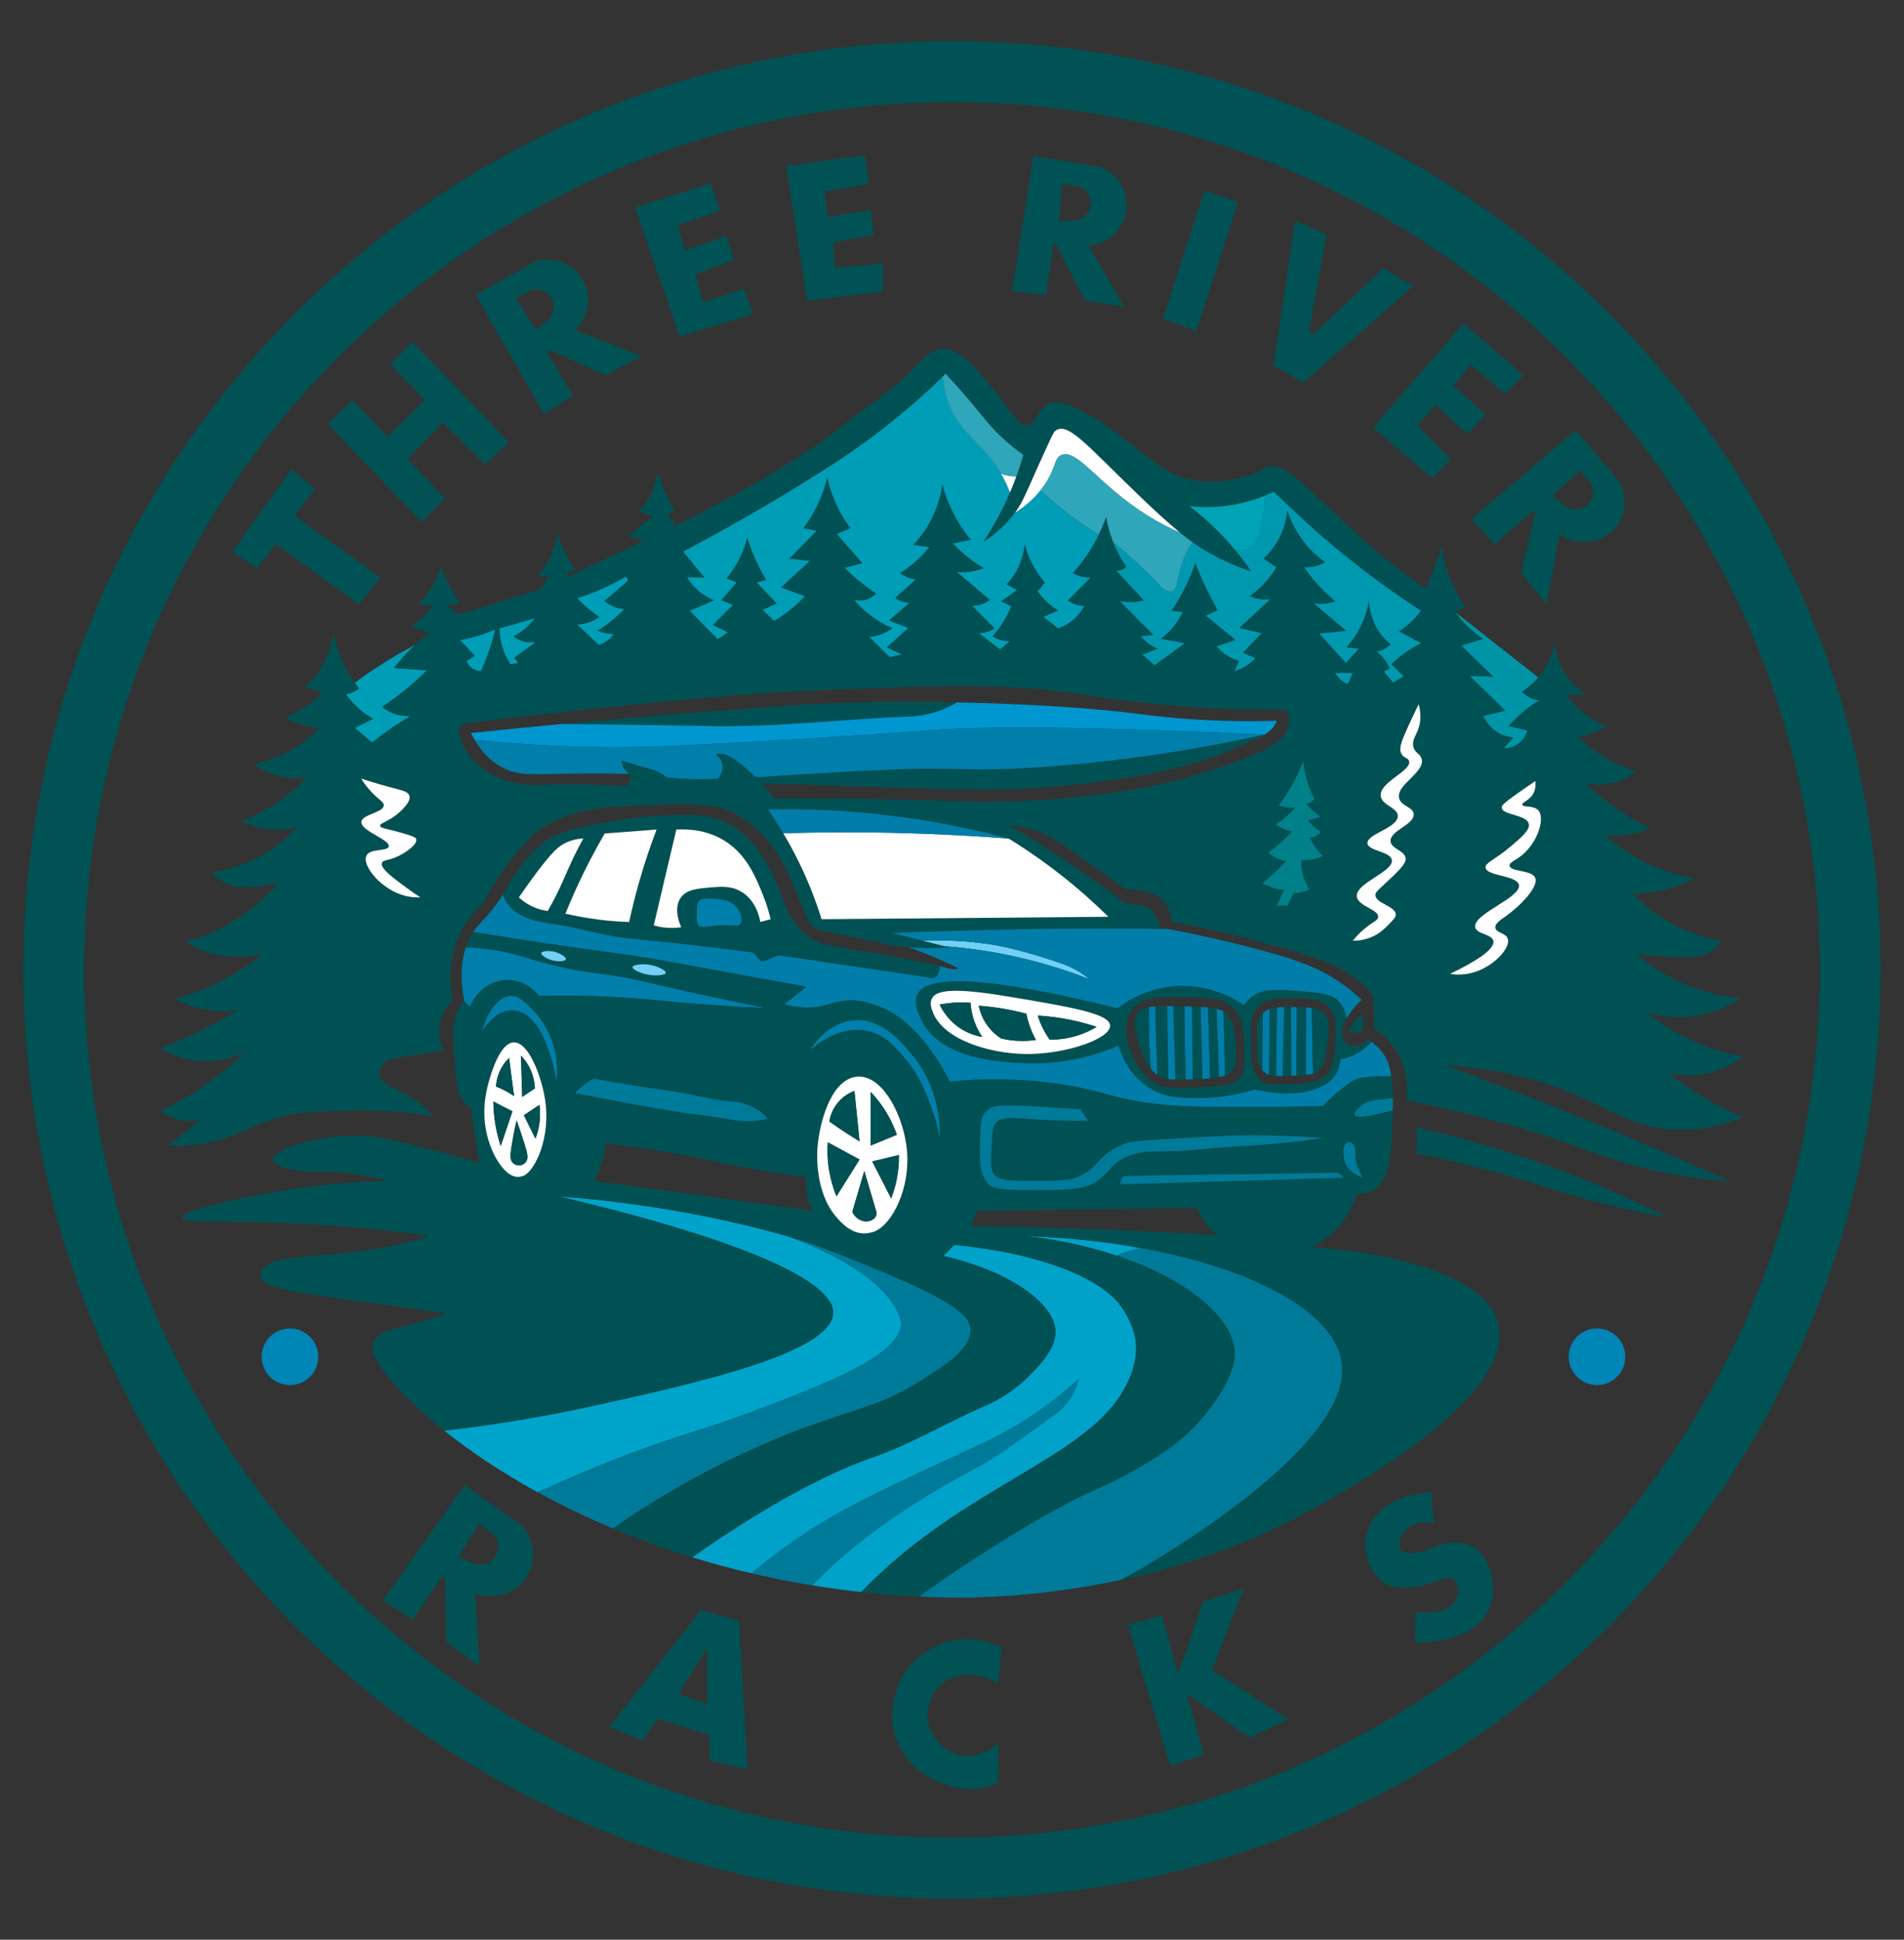<svg xmlns="http://www.w3.org/2000/svg" id="Layer_1" viewBox="0 0 493.28 502.47"><rect x="0" y="0" width="493.28" height="502.47" fill="#333333" stroke="none"/><defs><style>      .st0 {        fill: #009db6;      }      .st1 {        fill: #0094a7;      }      .st2 {        fill: #fff;      }      .st3 {        fill: #007ea9;      }      .st4 {        fill: #00a2c9;      }      .st5 {        fill: #005154;      }      .st6 {        fill: #0085b7;      }      .st7 {        fill: #005254;      }      .st8 {        fill: #008088;      }      .st9 {        fill: #0097d1;      }      .st10 {        fill: #007fab;      }      .st11 {        fill: #00a3b6;      }      .st12 {        fill: #007a99;      }      .st13 {        fill: #72d0f6;      }      .st14 {        fill: #2fa6b9;      }      .st15 {        fill: #00a4ca;      }      .st16 {        fill: #0098af;      }    </style></defs><g><path class="st7" d="M246.64,491.8c-32.47,0-63.98-6.36-93.64-18.91-28.65-12.12-54.37-29.46-76.46-51.55-22.09-22.09-39.43-47.82-51.55-76.46-12.55-29.66-18.91-61.17-18.91-93.64s6.36-63.98,18.91-93.64c12.12-28.65,29.46-54.37,51.55-76.46,22.09-22.09,47.82-39.43,76.46-51.55,29.66-12.55,61.17-18.91,93.64-18.91s63.98,6.36,93.64,18.91c28.65,12.12,54.37,29.46,76.46,51.55,22.09,22.09,39.43,47.82,51.55,76.46,12.55,29.66,18.91,61.17,18.91,93.64s-6.36,63.98-18.91,93.64c-12.12,28.65-29.46,54.37-51.55,76.46-22.09,22.09-47.82,39.43-76.46,51.55-29.66,12.55-61.17,18.91-93.64,18.91ZM246.64,26.42C122.68,26.42,21.83,127.27,21.83,251.23s100.85,224.81,224.81,224.81,224.81-100.85,224.81-224.81S370.6,26.42,246.64,26.42Z"></path><g><path class="st0" d="M91.66,179.21c-.77.37-1.48.55-2.02.63.61.89,1.4,1.88,2.41,2.88,1.64,1.64,3.3,2.74,4.62,3.48-1.58.79-3.16,1.58-4.74,2.37l4.5,3.79c1.65-1.33,3.47-2.71,5.49-4.07,1.53-1.04,3.03-1.97,4.47-2.81-.86.05-2.18.03-3.71-.43-1.72-.52-2.94-1.37-3.64-1.94,2.01-1.33,4.18-2.9,6.4-4.74,1.95-1.61,3.69-3.21,5.22-4.74l-8.54-.59c1.14-1.5,2.55-3.16,4.27-4.86.39-.39.78-.75,1.17-1.11-.23.12-.46.23-.69.36-5.61,2.98-10.58,6.2-14.96,9.44.37.55.74,1.05,1.09,1.51-.34.27-.79.57-1.34.83Z"></path><path class="st5" d="M246.12,245.48c-2.51.02-5.01.05-7.52.07,1.13.04,2.3.05,3.5.05,1.39,0,2.73-.05,4.02-.12Z"></path><path class="st5" d="M260.43,240.82c-.08,0-.16,0-.25,0,.19,0,.39,0,.58-.01-.11,0-.22,0-.33,0Z"></path><path class="st1" d="M380.47,162.5c1.3,1.24,2.58,2.22,3.71,3-1.87.58-3.74,1.16-5.61,1.74l8.3,8.06-6.16-.24,9.25,9.01-5.69,1.42c.42.89,1.8,3.52,4.82,4.82,1.14.49,2.19.66,3,.71-.85.95-1.69,1.89-2.54,2.84.58.01,2.07-.04,3.57-1.02,1.9-1.25,2.47-3.14,2.61-3.64-1.61-.37-3.21-.74-4.82-1.11,1.22-1.41,2.78-2.98,4.74-4.5,1.07-.83,2.1-1.53,3.08-2.13-.57-.1-1.36-.29-2.21-.71-1.02-.5-1.73-1.12-2.18-1.57,1.03-.66,2.63-1.84,4.2-3.67-7.21-5.68-14.41-11.36-21.62-17.04.9,1.22,2.07,2.62,3.56,4.03Z"></path><path class="st5" d="M321.08,193.35c.94-.41,1.91-.85,2.92-1.32-.82.36-1.78.79-2.92,1.32Z"></path><path class="st5" d="M444.25,277.48c3.33-1.01,5.79-2.59,7.35-3.79-3.16-.55-6.99-1.51-11.14-3.2-6.13-2.49-10.76-5.69-13.95-8.28,2.86.85,8.96,2.22,16.08.22,3.54-.99,6.3-2.53,8.22-3.83-3.34-.33-7.68-1.11-12.49-2.92-6.6-2.49-11.41-5.94-14.46-8.54,3.51.4,6.54.6,8.93.71,6.22.28,8.3-.08,10.19-1.26,1.42-.89,2.35-2.01,2.92-2.85-2.91-.5-6.74-1.48-10.91-3.48-5.72-2.74-9.68-6.26-12.09-8.77,2.14.02,4.97-.17,8.18-.95,3.29-.8,5.94-1.98,7.86-3-3.02-.5-6.94-1.47-11.22-3.4-5.4-2.43-9.35-5.48-11.93-7.82,1.91.18,4.49.21,7.43-.4,1.61-.33,3.01-.79,4.19-1.26-2.59-1.36-5.44-3.03-8.42-5.1-3.24-2.25-5.99-4.52-8.3-6.64,1.43.28,4.02.6,7.11-.12,3-.7,5.12-2.06,6.28-2.92-2.9-.85-6.74-2.35-10.67-5.14-1.78-1.26-3.27-2.57-4.5-3.79,1.27-.29,2.71-.72,4.27-1.34,1.19-.48,2.24-.99,3.16-1.5-1.52-.56-3.69-1.55-5.93-3.32-2.23-1.76-3.69-3.63-4.58-4.98.81.13,1.78.23,2.88.2.78-.02,1.48-.1,2.09-.2-1.26-.8-2.92-2.08-4.43-4.03-2.93-3.8-3.47-7.84-3.59-9.65-.24,1.59-.82,4.12-2.42,6.8-.58.98-1.21,1.83-1.85,2.58,0,0,0,0,0,0,0,0,0,0,0,0-1.56,1.83-3.16,3.01-4.2,3.67.45.45,1.16,1.07,2.18,1.57.86.42,1.64.62,2.21.71-.98.6-2.02,1.3-3.08,2.13-1.96,1.53-3.52,3.09-4.74,4.5,1.61.37,3.21.74,4.82,1.11-.13.49-.71,2.38-2.61,3.64-1.49.98-2.99,1.03-3.57,1.02.85-.95,1.69-1.89,2.54-2.84-.81-.05-1.87-.22-3-.71-3.02-1.3-4.4-3.93-4.82-4.82l5.69-1.42-9.25-9.01,6.16.24-8.3-8.06c1.87-.58,3.74-1.16,5.61-1.74-1.14-.78-2.41-1.77-3.71-3-1.49-1.41-2.66-2.81-3.56-4.03l2.84-1.19c-1.13-1.56-2.36-3.53-3.44-5.93-1.69-3.75-2.41-7.17-2.73-9.72-1.34,3.64-2.69,7.27-4.03,10.91-9.19-6.14-15.45-11.67-19.52-15.65-2.48-2.42-5.09-4.7-7.63-7.05-7.58-7.04-9.72-9.08-12.88-9.02-2.44.05-1.93,1.27-7.51,2.8-4.69,1.28-8.02,1.23-9.13,1.19-1.11-.04-2.92-.18-5.06-.67-7.36-1.7-11.92-7.75-21.97-14.38-10.07-6.64-13.08-5.58-13.99-5.16-3.12,1.44-3.2,5.26-5.69,5.51-2.45.25-3.96-3.28-8.3-8.65-4.72-5.84-8.94-11.07-13.63-11.02-3.23.03-4.95,2.54-9.48,6.93-5.12,4.97-11.31,8.7-16.83,13.22-6.5,5.31-18.64,13.4-43.27,25.84v-1.66c-.26-.08-.69-.25-1.11-.63-.27-.25-.45-.51-.56-.71.58-.4,1.16-.79,1.74-1.19-.67-1.13-1.33-2.38-1.98-3.75-1.03-2.19-1.79-4.26-2.35-6.13-.24,1.72-.82,4.28-2.39,6.96-.77,1.31-1.61,2.37-2.37,3.2,1.26.43,2.53.87,3.79,1.3-.99.57-2.1,1.3-3.24,2.21-1.4,1.11-2.52,2.24-3.4,3.24.45-.08,1.31-.16,2.29.16.68.22,1.18.54,1.5.79l-19.91,9.48c.16-.45.32-.9.47-1.34.26-.05.67-.16,1.11-.43.33-.21.56-.45.71-.63-.64-.79-1.31-1.74-1.94-2.85-1.35-2.38-2.02-4.64-2.36-6.36-.47,2.16-1.33,4.92-2.97,7.82-.72,1.27-1.48,2.37-2.21,3.32.4.07.9.13,1.46.12.46,0,.88-.06,1.22-.12l-1.9,3.32c-7.03,2.21-14.07,4.43-21.1,6.64-.44-.2-.92-.46-1.42-.79-.8-.53-1.43-1.09-1.9-1.58.53,0,1.21-.04,1.98-.24.52-.13.97-.3,1.34-.47-.89-1.26-1.82-2.72-2.73-4.39-.91-1.67-1.63-3.26-2.21-4.7-.52,1.58-1.35,3.58-2.73,5.69-.99,1.53-2.03,2.76-2.96,3.71.48.16,1.09.32,1.82.4.76.08,1.42.06,1.94,0-.6.76-1.3,1.56-2.09,2.37-1.26,1.28-2.5,2.32-3.64,3.16l4.78,1.58c-1.19.88-2.48,1.93-3.81,3.16,1.32-.69,2.64-1.36,3.93-1.97-1.29.62-2.61,1.28-3.93,1.97-.39.36-.77.72-1.17,1.11-1.71,1.7-3.12,3.36-4.27,4.86l8.54.59c-1.53,1.53-3.26,3.13-5.22,4.74-2.23,1.84-4.39,3.41-6.4,4.74.7.57,1.92,1.42,3.64,1.94,1.53.46,2.86.49,3.71.43-1.44.84-2.93,1.77-4.47,2.81-2.02,1.36-3.85,2.74-5.49,4.07l-4.5-3.79c1.58-.79,3.16-1.58,4.74-2.37-1.32-.73-2.98-1.84-4.62-3.48-1.01-1-1.8-2-2.41-2.88.53-.09,1.24-.26,2.02-.63.55-.26,1-.56,1.34-.83-.35-.46-.72-.96-1.09-1.51-.31.23-.62.45-.92.68.3-.23.61-.45.92-.68-1.19-1.74-2.46-3.92-3.53-6.55-.98-2.41-1.57-4.64-1.94-6.52-.25,2.17-.99,5.87-3.46,9.65-1.31,2-2.75,3.48-3.96,4.53l4.62,1.34c-.99,1.03-2.23,2.17-3.75,3.28-2.17,1.59-4.26,2.65-5.97,3.36,1.55.78,3.52,1.59,5.89,2.13,1.1.25,2.13.41,3.08.51-1.85,1.87-4.68,4.31-8.61,6.36-3.19,1.67-6.14,2.57-8.42,3.08,1.51,1.03,4.17,2.57,7.82,3.2,2.38.41,4.44.31,5.93.12-1.85,1.94-4.36,4.22-7.59,6.4-3.46,2.34-6.74,3.86-9.36,4.86,1.5.8,4.03,1.9,7.35,2.25,2.97.32,5.42-.09,6.99-.47-1.74,1.87-4.12,4.05-7.23,6.05-5.73,3.68-11.28,5.03-14.82,5.57,2.34,2.53,4.64,3.29,5.81,3.56,1.43.33,2.6.26,4.74.12,1.91-.13,4.1-.4,6.52-.95-2.18,2.6-5.47,5.95-10.08,9.01-5.31,3.53-10.34,5.33-13.87,6.28,1.68,1,3.9,2.09,6.64,2.85,5.78,1.6,10.77.87,13.51.24-2.37,1.89-5.25,3.91-8.65,5.81-5.23,2.92-10.13,4.7-14.11,5.81,1.68.91,4.13,1.99,7.23,2.61,3.82.76,7.06.51,9.16.17-2.42,1.49-5.04,2.99-7.86,4.45-4.33,2.25-8.48,4.08-12.33,5.57,1.86,1.13,6.41,3.54,12.57,3.32,4.18-.15,7.4-1.45,9.25-2.37-2.41,2.4-5.36,5.02-8.89,7.59-4.66,3.39-9.12,5.83-12.92,7.59.87.67,2.26,1.56,4.15,2.13,2.66.81,4.95.57,6.16.36-2.81,2.17-5.61,4.35-8.42,6.52,1.9.11,4.87.15,8.42-.36,8.94-1.27,12.46-4.71,20.63-6.99,4.48-1.25,8.28-1.39,15.88-1.66,6.01-.21,14.17-.07,23.83,1.42-2.6-2.82-5.11-4.52-6.99-5.57-3.51-1.95-6.57-2.62-6.99-4.86-.24-1.29.52-2.42.71-2.69,1.23-1.8,3.44-1.96,8.06-2.64,1.73-.26,4.43-.68,7.82-1.3-.42-.88-1.79-4.08-.71-7.94.74-2.65,2.29-4.34,3.08-5.1-.38-1.9-.74-4.65-.47-7.94.15-1.89.48-5.44,2.49-9.48,1.79-3.59,4.13-6.02,5.81-7.47,1.57-2.99,3.58-6.36,6.16-9.88,2.42-3.3,4.87-6.08,7.11-8.38,1.05-.75,2.63-1.81,4.66-2.84,6.19-3.16,11.87-3.77,17.77-4.09,16.67-.91,25-1.36,31.26,2.69,5.09,3.3,8.46,8.11,9.06,8.99,1.99,2.91,3.23,5.79,5.69,11.54.94,2.2,1.74,4.18,2.38,5.83.6,1.55,1.95,2.68,3.57,3.03,8.76,1.85,15.16,3.17,17.44,3.63.8.16,2.38.48,4.5.71.19.02.37.04.55.06,1.07.08,2.17.14,3.31.17,2.51-.02,5.01-.05,7.52-.07-.52-.13-1.03-.26-1.55-.39-2.13-.16-4.18-.27-6.12-.32,1.94.05,3.99.16,6.12.32-1.9-.48-3.8-.96-5.69-1.44-1.09.04-2.2.09-3.33.17,1.14-.08,2.25-.13,3.33-.17l-7.78-1.96c9.51-.39,19.21-.67,29.07-.86.08,0,.16,0,.25,0,.11,0,.22,0,.33,0,1.02-.02,2.04-.04,3.06-.06.56,0,1.11-.01,1.67-.02,11.89-.21,23.59-.28,35.08-.23-.3-1.63-1.08-4.46-3.2-5.45-.55-.26-1.22-.4-2.25-.63-1.55-.34-2.84-.49-3.71-.55-4.45-3.45-9.29-6.98-14.54-10.51-5.4-3.63-10.64-6.86-15.64-9.74,3.32.34,5.85,1.07,7.46,1.64,5.07,1.77,7.65,4.12,17.11,10.87,2.67,1.9,4.83,3.4,6.09,4.27,1.18-.06,3.01-.04,5.14.55,1.22.34,2.49.69,3.67,1.62,2.4,1.89,2.85,4.92,2.96,6.05,5.23,1,10.67,2.18,16.28,3.56,4,.98,7.88,2.02,11.62,3.08,0,0,4.91.98,14.19,4.75,0,0,3.25,1.32,7.7,5.13.71.6,1.83,1.63,2.33,3.27.24.77.25,1.39.25,2.16.02,2.34.02,4.19.03,5.79,1.51.97,3.71,2.67,5.53,5.43,3.62,5.53,3.09,11.34,2.85,13.14,22.44,4.6,36.62,9.12,45.65,12.55,3.45,1.31,13.32,5.19,27.06,7.28,4.68.71,8.57,1.03,11.14,1.19-18.1-8.11-36.99-16.01-56.66-23.59-5.78-2.23-11.53-4.39-17.24-6.49,17.32,1.08,29.44,5.39,37.39,9.21,6.32,3.04,13.33,7.36,23.56,7.53,6.89.11,12.57-1.71,16.27-3.26-3.21-1.35-6.8-3.1-10.59-5.37-3.43-2.06-6.4-4.17-8.93-6.16,2.21.53,6.81,1.31,12.17-.32ZM105.23,232.14c-6.43-1.5-11.52-7.94-10.3-10.47.96-1.98,5.51-1.02,5.79-2.39.37-1.8-7.37-4.01-7.08-6.4.24-1.97,5.73-2.32,5.78-4.27.02-.84-.97-1.21-2.73-2.96-1.47-1.47-2.48-2.9-3.12-3.95,3.46,1.14,6.29,1.93,8.3,2.45,2.42.63,3.86.93,4.19,1.98.45,1.42-1.46,3.24-2.37,4.11-2.7,2.58-5.32,2.92-5.22,3.71.08.58,1.51.68,5.33,1.74,3.61,1,3.94,1.35,4.03,1.7.34,1.3-2.44,3.32-4.54,4.35-2.66,1.3-4.06.93-4.35,1.82-.45,1.39,2.6,3.64,6.44,6.48,1.47,1.08,2.71,1.91,3.5,2.43-.94.05-2.21.01-3.65-.32ZM152.71,157.88c-1.2-.99-2.25-1.97-3.16-2.9,1.67-.53,3.44-1.17,5.29-1.96,2.62-1.11,4.95-2.3,6.99-3.48.19-.11.43-.05.55.14l.17.27c.14.22.09.51-.1.67-1.95,1.68-3.91,3.36-5.86,5.04.46.41,1.14.92,2.05,1.34,1.26.58,2.4.72,3.12.75-.81.85-1.75,1.75-2.83,2.65-1.46,1.22-2.88,2.19-4.16,2.96.6.25,1.34.49,2.21.67.74.15,1.42.22,2,.24-.32.46-.87,1.13-1.72,1.74-.7.5-1.38.79-1.89.97-.15.05-.31.01-.43-.1-.33-.31-.68-.65-1-.95-1.46-1.39-2.92-2.77-4.39-4.15.78-.04,1.84-.18,3.04-.59,1.17-.4,2.08-.93,2.71-1.36-.83-.57-1.7-1.22-2.59-1.96ZM135.51,161.08c1.02-.3,2.02-.6,3.01-.91-.64.85-1.55,1.87-2.78,2.87-1,.81-1.97,1.41-2.79,1.84.47.36,1.16.81,2.07,1.13,1.59.56,3,.43,3.73.31l-5.57,4.07,1.01,1.32c-.65.13-1.3.27-1.96.4-.62-.93-1.34-2.2-1.9-3.79-.77-2.2-.94-4.16-.95-5.51,2-.54,4.04-1.11,6.1-1.72ZM123.53,164.81c1.78-.52,3.37-1.12,4.74-1.72-.58,2.46-1.38,5.14-2.49,7.94-.38.97-.78,1.9-1.19,2.79-.33,0-1.72-.04-2.79-1.13-.53-.54-.77-1.12-.89-1.48.71-.43,1.41-.87,2.12-1.3-1.28-1.36-2.56-2.73-3.83-4.09,1.32-.23,2.78-.55,4.33-1.01ZM262.8,217.34c-.55-.04-1.12-.08-1.68-.13.24.09.48.19.7.33,5.73,3.56,11.88,7.94,18.12,13.31,2.58,2.22,4.97,4.45,7.19,6.64l-74.29.63c-1.57-5.04-3.81-10.87-7.03-17.07-.95-1.83-1.93-3.56-2.9-5.2-.35.01-.7.02-1.05.03.35-.01.7-.02,1.05-.03-1.33-2.23-2.66-4.29-3.97-6.18,9.22-.2,19.87.15,31.61,1.58,11.41,1.39,21.58,3.54,30.31,5.87.09.02.17.06.26.09.56.04,1.12.08,1.68.13ZM289.45,205.25c-6.53.85-14.51,1.87-25.62,2.3-10.35.4-15.81,0-29.4-.36-7.89-.21-19.47-.42-33.74-.35-1.11-1.32-2.21-2.63-3.32-3.95,4.62.15,18.16.6,22.72.75,30.11.99,34.29,1.1,41.49.83,3.04-.11,16.22-.65,32.36-3.32,5.43-.9,9.73-1.86,13.64-2.96,2.64-.74,4.68-1.43,5.68-1.78,2.21-.76,4.86-1.76,7.82-3.05,1.14-.53,2.1-.96,2.92-1.32,1.15-.54,2.33-1.12,3.55-1.74-6.95,1.56-15.85,3.35-26.26,4.93-21.14,3.21-37.38,3.93-41.85,4.03-10.21.24-16.49-.43-28.68.11-7.97.36-19.8.95-34.29,1.97-.43.03-.85-.13-1.16-.42-1.56-1.49-2.98-2.67-4.14-3.56-1.56-1.2-2.69-1.93-4.23-2.05-.65-.05-1.19.01-1.56.08.4.29,1.28,1,1.64,2.21.55,1.84-.51,3.45-.83,3.94-.05.08-.11.15-.16.22.33-.02.67-.03.99-.05-.32.02-.66.03-.99.05-1.72,2.36-4.8,2.78-6.12,2.95-1.53.2-2.85.07-3.81-.11-.37-.07-.7-.29-.93-.59-.85-1.1-1.69-1.95-2.49-2.61-.39-.04-.78-.08-1.16-.13.38.05.77.09,1.16.13-1.33-1.11-2.55-1.69-3.57-2.02-.56-.18-1.02-.27-2.73-.75-2.26-.63-4.08-1.21-5.29-1.6.01.6.13,1.41.62,2.16.45.69.97.93,1.3,1.29.26,0,.53.01.8.02-.27,0-.53-.01-.8-.02.12.13.22.27.28.45.15.45.1,1.13-.71,2.2-.27.36-.72.55-1.17.51-2.84-.21-7.08-.44-12.22-.46-10.09-.03-12.62.81-17.54-.83-2.43-.81-8.42-2.91-11.4-8.71-.72-1.41-1.13-2.77-1.37-3.95-.22-1.1.55-2.15,1.66-2.29,7.81-.98,18.39-2.24,30.9-3.55,25.17-2.63,40.96-4.28,61.88-5.1,31.2-1.22,47.45-1.85,66.74,1.07,4.42.67,15.35,2.48,30.58,3.44,9.07.57,16.63.64,21.83.6.58,0,1.1.36,1.27.92.24.81.39,1.79.21,2.85-.65,3.9-5.21,6.12-8.02,7.37-17.64,7.81-36.5,10.27-36.5,10.27ZM340.64,222.52c-1.4.33-2.63.37-3.56.32-.02,1.09.09,2.66.65,4.45.42,1.34.99,2.41,1.48,3.2-.5.23-1.13.48-1.9.66-.84.19-1.59.25-2.17.25-.54,1.08-1.08,2.17-1.62,3.25h-2.75l1.86-4.09c-.84-.07-1.91-.24-3.1-.63-1-.33-1.83-.73-2.49-1.11,1.31-1.02,2.68-2.2,4.07-3.56.75-.73,1.45-1.46,2.09-2.17-.58-.06-1.45-.21-2.41-.67-1.05-.5-1.76-1.14-2.17-1.58,1.15-.82,2.4-1.79,3.67-2.96.93-.85,1.75-1.69,2.47-2.49-.39-.05-.83-.14-1.28-.28-1.32-.39-2.32-1.03-2.98-1.56.87-.55,1.85-1.24,2.86-2.11.85-.74,1.57-1.48,2.17-2.15-.52.02-1.12.01-1.78-.06-.98-.1-1.82-.31-2.49-.53,1.1-1.46,2.27-3.19,3.4-5.2,1.28-2.27,2.23-4.41,2.94-6.3.19,1.9.63,4.22,1.56,6.74.42,1.12.88,2.14,1.34,3.04-.09.13-.19.26-.32.4-.62.64-1.42.8-1.82.85.46.59,1.07,1.27,1.86,1.96.67.57,1.31,1.02,1.88,1.36-.35.16-.74.31-1.17.45-.77.25-1.48.4-2.09.49.44.59,1.03,1.28,1.82,1.96.5.43.99.78,1.44,1.07-.18.26-.61.83-1.4,1.19-.63.28-1.19.31-1.5.3.37.72.84,1.52,1.42,2.35.7,1,1.42,1.83,2.07,2.51-.58.25-1.27.5-2.07.69ZM341.83,164.16l6.99-.71-8.42-7.11c.84.13,2.02.22,3.4,0,.86-.14,1.59-.36,2.17-.59-1.16-.94-2.41-2.05-3.67-3.36-1.83-1.89-3.27-3.76-4.39-5.41.85.04,2.06-.01,3.44-.43.81-.25,1.48-.57,2.02-.87-1.29-.91-2.73-2.1-4.15-3.64-3.26-3.54-4.87-7.27-5.69-9.76-.17,1.78-.69,4.78-2.53,7.94-1.19,2.04-2.55,3.51-3.64,4.5,1.11.75,2.21,1.5,3.32,2.25-.52.9-1.17,1.88-1.98,2.88-1.67,2.08-3.44,3.56-4.9,4.58.7.33,1.75.73,3.08.87.88.09,1.65.04,2.25-.04-2.69,2.49-5.37,4.98-8.06,7.47l5.81,1.3-4.86,5.1,3.2,1.42c-.51.55-1.21,1.2-2.13,1.82-1.21.8-2.35,1.25-3.2,1.5.4-.87.79-1.74,1.19-2.61-1.22-.36-2.92-1.06-4.54-2.45-.53-.45-.97-.91-1.34-1.34,1.65-.55,3.29-1.11,4.94-1.66l-7.71-6.28,3.08-1.42c-.94-1.65-1.89-3.44-2.82-5.35-1.16-2.39-2.15-4.69-2.99-6.86-.78,2.23-1.82,4.72-3.2,7.35-.97,1.85-1.98,3.51-2.96,4.98.95.12,1.9.24,2.85.36-.37.83-.87,1.76-1.54,2.73-1.37,1.98-2.91,3.32-4.11,4.19,2.08.38,4.16.76,6.24,1.15l-7.82,5.69-3.2-2.73,4.03-1.54c-.59-.24-1.29-.58-2.02-1.07-1.07-.72-1.85-1.51-2.37-2.13,1.07-.12,2.13-.24,3.2-.36l-8.65-8.77c1.03.23,2.48.42,4.19.2.74-.1,1.41-.26,1.98-.43-2.37-2.57-4.74-5.14-7.11-7.71.28.04.94.1,1.66-.24.47-.22.77-.51.95-.71-.94-1.36-1.94-3.05-2.85-5.06-.2-.44-.38-.87-.55-1.3-.43-.35-.87-.71-1.32-1.08.45.37.89.73,1.32,1.08-.98-2.47-1.52-4.73-1.83-6.56-.5,1.41-1.15,2.99-1.98,4.66.45.28.91.57,1.35.84-.44-.27-.9-.55-1.35-.84-.76,1.53-1.66,3.14-2.76,4.79-1.3,1.95-2.64,3.62-3.91,5.02.51.32,1.29.74,2.33.99.92.22,1.73.23,2.29.2-1.98,1.98-3.95,3.95-5.93,5.93.42.31,1.02.7,1.82.99.99.36,1.87.43,2.45.43-.46.86-1.22,2.05-2.45,3.2-1.61,1.51-3.28,2.25-4.31,2.61-1.26-.99-2.53-1.98-3.79-2.96l3.79-1.66c-.7-.42-1.47-.96-2.25-1.62-1.37-1.16-2.37-2.36-3.08-3.36l1.9-2.25c-.71-.83-1.45-1.79-2.16-2.9-1.67-2.62-2.59-5.14-3.11-7.12-.14,1.65-.58,4.3-2.16,7.1-.81,1.44-1.73,2.56-2.53,3.4l2.73,1.42-4.15,2.96,2.61,1.3c-.42,1.04-.96,2.19-1.66,3.4-1.04,1.8-2.16,3.26-3.17,4.39.49.3,1.18.65,2.06.9.96.27,1.81.33,2.41.32-.83.71-1.66,1.42-2.49,2.13-1.82-1.4-3.64-2.79-5.45-4.19.56,0,1.41-.05,2.37-.4.71-.26,1.27-.59,1.66-.87-1.94-1.94-3.87-3.87-5.81-5.81.7,0,1.77-.1,2.96-.59.69-.29,1.25-.64,1.66-.95-2.84-2.4-5.69-4.79-8.53-7.19,1.2.08,2.75.05,4.5-.32.92-.19,1.74-.45,2.45-.71-1.05-.62-2.17-1.36-3.32-2.21-1.9-1.41-3.47-2.86-4.74-4.19,1.55-.32,3.11-.63,4.66-.95-.99-1.2-2.02-2.59-3-4.19-2.29-3.72-3.59-7.27-4.35-10.12-.34,2.32-1.12,5.73-3.08,9.4-1.46,2.73-3.13,4.8-4.5,6.24,1.4.18,2.79.37,4.19.55-.6.74-1.29,1.52-2.05,2.29-1.9,1.92-3.83,3.36-5.53,4.43.43.36,1.12.84,2.05,1.19.81.3,1.53.4,2.05.43-1.79,1.59-3.58,3.19-5.37,4.78.32.27.79.61,1.42.87.95.39,1.8.42,2.29.4-1.78,1.54-3.56,3.08-5.33,4.62,1.67.65,3.35,1.29,5.02,1.94-1.87,1.69-3.74,3.37-5.61,5.06l3.91,1.78-3.08.71-5.33-5.22c.8-.06,1.87-.23,3.08-.67,1.28-.47,2.26-1.09,2.92-1.58-2-.87-4.52-2.24-7.03-4.43-1.14-.99-2.09-1.99-2.88-2.92.59.14,2.25.45,3.99-.4.79-.38,1.34-.88,1.7-1.26-1.39-.92-2.86-2-4.39-3.24-1.42-1.16-2.68-2.3-3.79-3.4l4.62-1.19-6.64-7.59,3.56-1.48c-.97-1.29-2.01-2.85-2.96-4.68-1.66-3.18-2.55-6.15-3.04-8.49-.56,2.24-1.46,4.98-2.97,7.93-1.05,2.06-2.18,3.8-3.24,5.24,1.15.22,2.29.43,3.44.65l-7.11,7.23,5.33.59-7.47,6.88,6.16,2.25c-.73.8-1.56,1.62-2.49,2.45-1.91,1.69-3.78,2.98-5.45,3.95-.99-.95-1.98-1.9-2.96-2.85l3.67-1.66-5.22-5.45,2.49-.59c-.65-1.08-1.31-2.25-1.94-3.52-1.34-2.68-2.3-5.22-3-7.51-.38,1.53-1,3.45-2.05,5.53-1.08,2.13-2.29,3.8-3.32,5.02.87.36,1.74.71,2.61,1.07l-4.03,4.62,3.08,1.19-5.22,5.22,3.91,1.9-2.61,1.78-7.23-7.35,6.28-2.73c-1-.41-2.38-1.09-3.79-2.25-1.59-1.31-2.6-2.7-3.2-3.67h4.5c-1.84-2.23-3.69-4.45-5.53-6.68,15.65-8.31,27.56-15.5,35.76-20.71,4.84-3.07,8.49-5.51,12.57-8.54,8.12-6.02,14.45-11.74,18.94-16.12-.06-.8-.1-1.65-.1-2.54,0,.89.03,1.73.1,2.54.25-.24.5-.48.73-.72,2.95,3.14,5.23,5.78,6.76,7.59,3.41,4.05,5.04,6.35,8.3,9.33,2.06,1.88,3.9,3.24,5.1,4.07-.51,1.79-1.11,3.66-1.81,5.59.5,0,.94-.05,1.3-.1-.35.05-.79.09-1.3.1-.17.46-.34.93-.52,1.4-.37.95-.75,1.87-1.13,2.77.28.73.5,1.37.66,1.89-.16-.52-.38-1.16-.66-1.89-2.15,5.02-4.6,9.31-6.97,12.88,3.91-2.55,6.49-5.22,8.23-7.62-.8.5-1.59.95-2.35,1.34.75-.39,1.54-.84,2.35-1.34.8-1.11,1.43-2.16,1.93-3.12,1.18-2.27,2.72-6.09,6.57-14.45,1.43-3.09,1.7-3.63,2.44-3.96,3.29-1.49,8.05,4.42,21.1,16.96,4.38,4.21,7.72,7.27,10.65,9.66,1.11.49,2.12.9,2.97,1.23-.85-.33-1.86-.74-2.97-1.23,1.14.93,2.21,1.76,3.26,2.51.23-.36.45-.7.67-1.01-.21.31-.44.65-.67,1.01,2.18,1.56,4.26,2.81,6.54,3.98,3.57,1.82,6.68,2.96,8.73,3.64-1.19-1.76-2.57-3.62-4.15-5.52-.67-.06-1.23-.18-1.66-.29.43.11.99.23,1.66.29-.46-.55-.93-1.11-1.42-1.67-3.6-4.08-7.22-7.27-10.43-9.72,3.21.35,7.81.46,13.12-.71,2.45-.54,4.61-1.27,6.47-2.02.01-.5.02-1.01.01-1.54,0,.52,0,1.03-.01,1.54.8-.33,1.55-.66,2.23-.98,1.96,1.86,3.93,3.71,5.89,5.57,6.52,6.1,13.99,12.38,22.48,18.53,3.31,2.4,6.59,4.63,9.8,6.72-.62.83-1.4,1.75-2.37,2.69-1.17,1.13-2.32,2-3.32,2.65,1.9,1.03,3.79,2.05,5.69,3.08-1.13.56-2.39,1.27-3.71,2.17-1.62,1.11-2.94,2.25-3.99,3.28,1.07,1.03,2.13,2.05,3.2,3.08l-2.73,1.66-2.37-2.84,1.54-.83c-.28-.64-.7-1.45-1.34-2.29-.73-.96-1.49-1.64-2.09-2.09.49-.06,1.26-.22,2.09-.67.74-.4,1.26-.88,1.58-1.22-.77-.6-1.59-1.36-2.37-2.33-2.68-3.34-3.17-7.05-3.28-8.89-.34,1.93-1.05,4.64-2.65,7.55-1.04,1.89-2.19,3.38-3.2,4.5,1.07.12,2.13.24,3.2.36l-3.32,3.67-6.88-7.59ZM347.93,176.55c-1.04-.72-1.67-1.6-2.02-2.19h4.56c-.45.95-.91,1.9-1.36,2.85-.36-.15-.77-.36-1.19-.65ZM362.45,206.72c.45,2.19,3.66,2.25,3.79,4.21.18,2.77-6.15,4.21-5.99,6.99.13,2.1,3.8,2.36,3.91,4.56.07,1.36-1.88,3.22-5.81,6.88-1.47,1.37-2.05,1.81-2.02,2.55.09,2.17,5.2,2.8,5.28,5.04.02.65-.6,1.28-1.84,2.55-1.09,1.11-2.57,2.6-5.04,3.5-.89.32-2.36.74-4.27.71.64-.8,1.66-1.96,3.08-3.14,2.23-1.85,3.39-2.06,3.5-2.96.24-2-5.21-2.81-5.53-5.32-.45-3.51,9.59-6.44,9.07-9.5-.38-2.25-6.14-2.3-6.32-4.32-.21-2.42,7.88-3.96,7.87-7.06,0-2.24-4.23-2.75-4.43-5.26-.28-3.59,8.05-6.43,7.35-8.97-.25-.91-1.36-.67-2.01-1.93-.65-1.26-.18-2.74,1.83-7.18.7-1.54,1.59-3.45,2.67-5.63.65,2.47.46,4.3.17,5.51-.61,2.53-1.92,3.46-1.59,5.33.34,1.88,1.84,1.85,2.19,3.38.83,3.54-6.59,6.6-5.87,10.08ZM397.78,227.52c.76,2.3-3.92,7.15-7.71,9.84-1.21.86-2.8,1.83-2.67,2.96.16,1.36,2.62,1.3,3.19,2.78.91,2.4-3.67,7.43-9.17,8.89-2.45.65-4.58.46-5.77.28,5.99-2.89,11.75-6.26,11.22-8.57-.41-1.78-4.29-1.66-4.68-3.5-.72-3.43,11.96-7.66,11.32-10.97-.49-2.52-8.44-2.26-8.65-4.5-.12-1.28,2.41-1.96,6.7-5.63,2.83-2.42,4.86-4.16,4.5-5.69-.57-2.46-6.87-2.22-7-4.19-.04-.59.45-1.1,3.91-3.58,1.89-1.35,3.53-2.47,4.8-3.32.1.98.06,2.28-.65,3.44-1.03,1.67-2.83,2.03-2.73,2.67.13.8,2.93.1,4.15,1.48,1.76,2-.07,7.98-3.91,11.32-1.9,1.65-3.66,2.11-3.56,3.02.19,1.63,5.96,1.02,6.7,3.26Z"></path><path class="st2" d="M98.94,223.55c.28-.88,1.69-.52,4.35-1.82,2.11-1.03,4.88-3.05,4.54-4.35-.09-.35-.42-.7-4.03-1.7-3.83-1.06-5.26-1.16-5.33-1.74-.11-.8,2.51-1.14,5.22-3.71.91-.87,2.82-2.69,2.37-4.11-.33-1.04-1.77-1.34-4.19-1.98-2-.52-4.84-1.31-8.3-2.45.65,1.05,1.65,2.48,3.12,3.95,1.76,1.75,2.75,2.13,2.73,2.96-.06,1.95-5.54,2.29-5.78,4.27-.29,2.39,7.45,4.6,7.08,6.4-.28,1.37-4.83.41-5.79,2.39-1.23,2.53,3.86,8.97,10.3,10.47,1.45.34,2.72.37,3.65.32-.8-.52-2.03-1.35-3.5-2.43-3.85-2.84-6.89-5.09-6.44-6.48Z"></path><path class="st11" d="M321.67,142.52s1.11-.09,2.08-.41c1.9-.62,3.81-6.06,4-13.72-1.86.76-4.01,1.48-6.47,2.02-5.31,1.18-9.91,1.06-13.12.71,3.21,2.45,6.84,5.64,10.43,9.72.49.56.96,1.12,1.42,1.67.5.04,1.05.06,1.66,0Z"></path><path class="st16" d="M352.02,168.07c-1.07-.12-2.13-.24-3.2-.36,1.01-1.12,2.16-2.62,3.2-4.5,1.6-2.91,2.31-5.62,2.65-7.55.1,1.84.6,5.56,3.28,8.89.78.97,1.6,1.73,2.37,2.33-.32.35-.84.83-1.58,1.22-.83.45-1.6.61-2.09.67.6.46,1.37,1.14,2.09,2.09.64.84,1.06,1.65,1.34,2.29l-1.54.83,2.37,2.84,2.73-1.66c-1.07-1.03-2.13-2.05-3.2-3.08,1.05-1.03,2.37-2.17,3.99-3.28,1.32-.91,2.58-1.62,3.71-2.17-1.9-1.03-3.79-2.05-5.69-3.08,1-.65,2.15-1.52,3.32-2.65.97-.94,1.75-1.86,2.37-2.69-3.21-2.08-6.49-4.32-9.8-6.72-8.49-6.15-15.96-12.43-22.48-18.53-1.96-1.86-3.93-3.71-5.89-5.57-.68.33-1.43.66-2.23.98-.19,7.66-2.1,13.1-4,13.72-.97.32-2.08.41-2.08.41-.6.05-1.16.04-1.66,0,1.58,1.9,2.96,3.76,4.15,5.52-2.06-.67-5.16-1.81-8.73-3.64-2.29-1.17-4.36-2.41-6.54-3.98-1.01,1.6-2.13,3.73-2.92,6.37-1.03,3.43-1,5.97-2.36,6.42-1.29.42-2.93-1.34-3.69-2.15-2.42-2.57-6.01-6.03-11.51-10.57.17.43.35.86.55,1.3.9,2.01,1.91,3.69,2.85,5.06-.17.2-.48.49-.95.71-.72.33-1.38.28-1.66.24,2.37,2.57,4.74,5.14,7.11,7.71-.57.18-1.23.34-1.98.43-1.7.22-3.16.03-4.19-.2l8.65,8.77c-1.07.12-2.13.24-3.2.36.52.63,1.3,1.42,2.37,2.13.73.49,1.43.83,2.02,1.07l-4.03,1.54,3.2,2.73,7.82-5.69c-2.08-.38-4.16-.76-6.24-1.15,1.2-.87,2.74-2.21,4.11-4.19.67-.97,1.17-1.9,1.54-2.73-.95-.12-1.9-.24-2.85-.36.98-1.47,1.99-3.13,2.96-4.98,1.38-2.63,2.42-5.12,3.2-7.35.84,2.17,1.83,4.47,2.99,6.86.93,1.91,1.87,3.69,2.82,5.35l-3.08,1.42,7.71,6.28c-1.65.55-3.29,1.11-4.94,1.66.37.44.82.89,1.34,1.34,1.63,1.39,3.32,2.08,4.54,2.45-.4.87-.79,1.74-1.19,2.61.85-.25,1.99-.7,3.2-1.5.92-.61,1.62-1.27,2.13-1.82l-3.2-1.42,4.86-5.1-5.81-1.3c2.69-2.49,5.37-4.98,8.06-7.47-.6.08-1.37.13-2.25.04-1.33-.14-2.38-.54-3.08-.87,1.46-1.02,3.23-2.5,4.9-4.58.8-1,1.45-1.98,1.98-2.88-1.11-.75-2.21-1.5-3.32-2.25,1.08-.99,2.45-2.46,3.64-4.5,1.84-3.16,2.36-6.16,2.53-7.94.82,2.49,2.43,6.22,5.69,9.76,1.42,1.54,2.86,2.73,4.15,3.64-.53.3-1.21.62-2.02.87-1.38.42-2.59.47-3.44.43,1.12,1.66,2.56,3.52,4.39,5.41,1.26,1.31,2.51,2.42,3.67,3.36-.59.23-1.32.45-2.17.59-1.38.22-2.56.13-3.4,0l8.42,7.11-6.99.71,6.88,7.59,3.32-3.67Z"></path><path class="st14" d="M299.92,151.06c.76.8,2.39,2.57,3.69,2.15,1.36-.44,1.33-2.98,2.36-6.42.79-2.64,1.9-4.76,2.92-6.37-1.05-.75-2.13-1.58-3.26-2.51-2.37-1.04-5.25-2.47-8.37-4.42-12.7-7.93-18.14-17.39-22.29-15.65-1.76.74-1.35,2.69-3.64,6.56-.56.95-1.17,1.82-1.82,2.63,2.37,2.19,5.06,4.48,8.12,6.77,2.41,1.8,4.74,3.38,6.97,4.77.83-1.67,1.47-3.24,1.98-4.66.3,1.83.85,4.09,1.83,6.56,5.5,4.54,9.09,8,11.51,10.57Z"></path><path class="st0" d="M269.52,127.04c-2,2.51-4.35,4.38-6.59,5.79-1.75,2.4-4.33,5.07-8.23,7.62,2.37-3.56,4.81-7.86,6.97-12.88-.31-.8-.69-1.71-1.16-2.69-.38-.79-.77-1.52-1.16-2.21-.54-.21-.98-.44-1.32-.64.35.2.79.43,1.32.64-4.06-7.03-8.99-9.25-12.3-15.31-1.2-2.19-2.45-5.37-2.79-9.82-4.49,4.38-10.82,10.1-18.94,16.12-4.08,3.02-7.72,5.46-12.57,8.54-8.2,5.2-20.11,12.4-35.76,20.71,1.84,2.23,3.69,4.45,5.53,6.68h-4.5c.6.98,1.61,2.37,3.2,3.67,1.41,1.16,2.79,1.85,3.79,2.25l-6.28,2.73,7.23,7.35,2.61-1.78-3.91-1.9,5.22-5.22-3.08-1.19,4.03-4.62c-.87-.36-1.74-.71-2.61-1.07,1.03-1.22,2.24-2.89,3.32-5.02,1.06-2.09,1.68-4.01,2.05-5.53.7,2.28,1.67,4.83,3,7.51.63,1.26,1.28,2.44,1.94,3.52l-2.49.59,5.22,5.45-3.67,1.66c.99.95,1.98,1.9,2.96,2.85,1.67-.97,3.55-2.26,5.45-3.95.93-.83,1.76-1.65,2.49-2.45l-6.16-2.25,7.47-6.88-5.33-.59,7.11-7.23c-1.15-.22-2.29-.43-3.44-.65,1.06-1.43,2.19-3.17,3.24-5.24,1.5-2.95,2.41-5.69,2.97-7.93.49,2.33,1.38,5.3,3.04,8.49.96,1.84,1.99,3.39,2.96,4.68l-3.56,1.48,6.64,7.59-4.62,1.19c1.12,1.1,2.38,2.24,3.79,3.4,1.52,1.24,3,2.32,4.39,3.24-.36.39-.91.88-1.7,1.26-1.74.84-3.41.53-3.99.4.79.94,1.75,1.93,2.88,2.92,2.51,2.19,5.04,3.56,7.03,4.43-.66.49-1.64,1.11-2.92,1.58-1.21.44-2.29.61-3.08.67l5.33,5.22,3.08-.71-3.91-1.78c1.87-1.69,3.74-3.37,5.61-5.06-1.67-.65-3.35-1.29-5.02-1.94,1.78-1.54,3.56-3.08,5.33-4.62-.49.02-1.34,0-2.29-.4-.63-.26-1.11-.6-1.42-.87,1.79-1.59,3.58-3.19,5.37-4.78-.52-.03-1.24-.13-2.05-.43-.94-.35-1.62-.83-2.05-1.19,1.7-1.07,3.63-2.5,5.53-4.43.77-.78,1.45-1.55,2.05-2.29-1.4-.18-2.79-.37-4.19-.55,1.37-1.45,3.05-3.51,4.5-6.24,1.96-3.68,2.74-7.08,3.08-9.4.76,2.84,2.05,6.4,4.35,10.12.98,1.59,2.01,2.99,3,4.19-1.55.32-3.11.63-4.66.95,1.28,1.33,2.84,2.77,4.74,4.19,1.15.86,2.27,1.59,3.32,2.21-.71.27-1.53.52-2.45.71-1.75.37-3.3.39-4.5.32,2.84,2.4,5.69,4.79,8.53,7.19-.41.31-.97.66-1.66.95-1.19.5-2.26.59-2.96.59,1.94,1.94,3.87,3.87,5.81,5.81-.39.28-.95.61-1.66.87-.96.34-1.81.4-2.37.4,1.82,1.4,3.64,2.79,5.45,4.19.83-.71,1.66-1.42,2.49-2.13-.6,0-1.45-.04-2.41-.32-.88-.25-1.57-.6-2.06-.9,1.01-1.14,2.13-2.6,3.17-4.39.7-1.21,1.24-2.36,1.66-3.4l-2.61-1.3,4.15-2.96-2.73-1.42c.8-.84,1.71-1.96,2.53-3.4,1.58-2.79,2.02-5.45,2.16-7.1.53,1.98,1.45,4.5,3.11,7.12.71,1.11,1.45,2.08,2.16,2.9l-1.9,2.25c.71,1,1.71,2.2,3.08,3.36.79.66,1.55,1.2,2.25,1.62l-3.79,1.66c1.26.99,2.53,1.98,3.79,2.96,1.03-.36,2.7-1.1,4.31-2.61,1.23-1.15,1.99-2.34,2.45-3.2-.58,0-1.46-.07-2.45-.43-.8-.29-1.4-.68-1.82-.99,1.98-1.98,3.95-3.95,5.93-5.93-.57.04-1.37.02-2.29-.2-1.04-.25-1.82-.67-2.33-.99,1.27-1.4,2.61-3.06,3.91-5.02,1.1-1.65,2-3.26,2.76-4.79-2.23-1.4-4.56-2.97-6.97-4.77-3.05-2.29-5.75-4.58-8.12-6.77Z"></path><path class="st2" d="M269.52,127.04c-.31-.29-.61-.57-.91-.85.3.28.6.57.91.85.65-.81,1.26-1.68,1.82-2.63,2.28-3.87,1.87-5.82,3.64-6.56,4.15-1.74,9.58,7.72,22.29,15.65,3.12,1.95,6,3.38,8.37,4.42-2.93-2.39-6.27-5.45-10.65-9.66-13.05-12.54-17.81-18.45-21.1-16.96-.74.33-1.01.87-2.44,3.96-3.85,8.36-5.39,12.18-6.57,14.45-.5.96-1.13,2.01-1.93,3.12,2.24-1.41,4.59-3.28,6.59-5.79Z"></path><path class="st2" d="M261.22,123.22c-.71-.14-1.34-.33-1.88-.55.4.69.79,1.42,1.16,2.21.47.98.85,1.89,1.16,2.69.39-.9.77-1.82,1.13-2.77.18-.47.35-.94.52-1.4-.61.01-1.32-.03-2.1-.18Z"></path><path class="st14" d="M259.34,122.68c.54.21,1.16.41,1.88.55.78.15,1.49.19,2.1.18.7-1.93,1.3-3.8,1.81-5.59-1.2-.83-3.04-2.19-5.1-4.07-3.26-2.98-4.89-5.28-8.3-9.33-1.52-1.81-3.81-4.45-6.76-7.59-.24.23-.48.48-.73.72.35,4.45,1.59,7.63,2.79,9.82,3.31,6.06,8.24,8.27,12.3,15.31Z"></path><path class="st5" d="M235.3,185.65c1.16-.05,4.17-.16,7.82-1.42,1.9-.66,3.5-1.47,4.81-2.26-10.84-.21-21.91-.16-32.23.2-7.04.24-15.28.87-31.77,2.13-14.2,1.08-27.01,2.2-38.14,3.25,16.76.16,29.57.38,38.22.55,17.11.33,34.19-1.79,51.29-2.45Z"></path><path class="st9" d="M193.41,192.25c12.22-.72,20.6-1.22,29.79-1.83,9.91-.66,17.11-1.21,18.12-1.29,12.38-.91,36.47-1.14,86.29,1.15.12-.07.23-.14.35-.22,1.18-.77,1.64-1.3,1.88-1.61.51-.65.78-1.29.93-1.74-3.94.13-10,.23-17.41-.12-9.36-.44-16.24-1.37-18.49-1.66-12.18-1.57-29.26-2.62-46.96-2.97-1.3.78-2.91,1.6-4.81,2.26-3.65,1.27-6.66,1.38-7.82,1.42-17.1.66-34.18,2.78-51.29,2.45-8.64-.17-21.45-.38-38.22-.55-9.11.86-17.08,1.66-23.74,2.36.27.56.59,1.17.96,1.8,15.14,1.52,27.69,1.85,36.74,1.83,9.09-.02,17.29-.34,33.67-1.3Z"></path><path class="st10" d="M327.62,190.29c-49.82-2.3-73.91-2.07-86.29-1.15-1.02.07-8.22.62-18.12,1.29-9.18.61-17.57,1.11-29.79,1.83-16.38.97-24.58,1.29-33.67,1.3-9.05.02-21.6-.31-36.74-1.83,1.45,2.48,3.74,5.37,7.28,7.18,3.93,2,7.28,1.69,15.94,1.53,3.81-.07,9.58-.13,16.79.02-.33-.35-.84-.6-1.3-1.29-.49-.75-.61-1.56-.62-2.16,1.21.4,3.03.97,5.29,1.6,1.71.48,2.17.57,2.73.75,1.01.33,2.24.91,3.57,2.02,1.9.2,3.93.35,6.07.43,2.59.09,5.01.05,7.27-.07.05-.07.11-.14.16-.22.32-.49,1.38-2.1.83-3.94-.36-1.21-1.24-1.92-1.64-2.21.37-.07.91-.14,1.56-.08,1.54.13,2.67.85,4.23,2.05,1.16.89,2.58,2.07,4.14,3.56.31.3.73.45,1.16.42,14.5-1.01,26.33-1.61,34.29-1.97,12.19-.54,18.47.12,28.68-.11,4.47-.1,20.71-.82,41.85-4.03,10.41-1.58,19.31-3.37,26.26-4.93-1.22.63-2.4,1.2-3.55,1.74.54-.24,1.02-.44,1.43-.62.28-.12,1.14-.48,2.19-1.12Z"></path><path class="st5" d="M178.75,201.82c-2.15-.07-4.17-.23-6.07-.43.8.66,1.63,1.52,2.49,2.61.23.3.56.52.93.59.95.18,2.27.32,3.81.11,1.32-.18,4.4-.59,6.12-2.95-2.25.12-4.68.16-7.27.07Z"></path><path class="st2" d="M202.92,215.85c.98,1.64,1.95,3.37,2.9,5.2,3.23,6.2,5.46,12.03,7.03,17.07l74.29-.63c-2.22-2.19-4.61-4.41-7.19-6.64-6.24-5.38-12.39-9.75-18.12-13.31-.22-.14-.46-.24-.7-.33-11.23-.86-23.08-1.43-35.51-1.57-7.8-.09-15.37,0-22.7.21Z"></path><path class="st3" d="M230.56,211.26c-11.74-1.43-22.39-1.78-31.61-1.58,1.31,1.88,2.65,3.95,3.97,6.18,7.33-.22,14.89-.3,22.7-.21,12.42.15,24.27.71,35.51,1.57-.09-.03-.17-.07-.26-.09-8.73-2.33-18.9-4.48-30.31-5.87Z"></path><path class="st4" d="M265.6,320.16c8.78.98,16.72,2.78,23.67,5.09,1.94-.75,4.01-1.42,6.23-1.99-9.13-1.64-19.17-2.73-29.9-3.1Z"></path><path class="st15" d="M195.78,365.35c18.67-7.05,38.26-14.62,37.63-22.89-.05-.62-.2-1.14-.53-1.91-4.61-10.74-21.74-17.71-28.48-20.19-2.28-.68-4.71-1.34-7.44-2.04-12.69-3.21-30.39-6.78-52.28-8.42,68.83,16.26,71.36,27.2,71.16,30.33-.64,10.35-36,18.17-61.8,23.87-15.78,3.48-29.24,5.39-38.97,6.49,6.43,5.13,14.52,10.65,24.24,15.99,5.6-2.59,13.43-6.02,22.91-9.64,15.11-5.76,18.86-6.05,33.54-11.59Z"></path><path class="st10" d="M131.3,253.86c4.97-.1,8.03,3.69,8.38,4.13,6.46-.18,11.66-.06,15.02.06,11.03.4,16.59,1.38,30.98,2.37,5.61.39,10.12.61,12.8.72-2.8-.56-7.22-1.47-12.64-2.62-20.24-4.31-20.16-4.84-27.74-5.93-4.74-.68-8.35-.99-14.3-2.45-4.49-1.1-7.72-2.12-8.77-2.45-2.98-.93-7.53-1.95-14.33-2.33-1.08,3.18-1.62,7.6-.45,13.79-.02.02-.04.05-.05.07.52.56,1.04,1.11,1.55,1.67,1.58-4.16,5.39-6.95,9.56-7.03Z"></path><path class="st5" d="M143.94,239.47c6.45.93,12.72,3.02,19.2,3.64,7.18.68,17.53,1.76,31.23,3.53.5.06.95.31,1.28.69.38.45.77.91,1.15,1.36.29.34.76.45,1.17.28.96-.4,1.92-.8,2.88-1.21.51-.21,1.06-.28,1.6-.2,14.04,2.08,38.26,5.67,38.26,5.67.28.07.97.24,1.57-.1.13-.08.41-.26.71-.79.4-.71.51-1.47.51-2.07-2.29-.54-6.74-1.39-13.96-2.78-3.95-.76-4.14-.67-11.09-1.94-4.53-.83-6.71-1.27-9.05-2.97-2.28-1.66-3.6-3.68-4.54-5.17-1.65-2.6-1.7-3.78-3.16-7.35-1.2-2.92-2.95-7.19-6.27-11.05-1.08-1.26-3.1-3.61-6.3-5.39-4.94-2.75-9.64-2.64-17.79-2.34-1.69.06-7.03.31-14.29,1.71-10.59,2.05-13.28,3.25-14.7,4.19-3.22,2.12-5.37,4.73-6.88,6.56-2.51,3.05-2.9,4.44-5.23,8.03.19.56.46,1.19.88,1.85,2.73,4.37,8.52,5.23,12.81,5.84ZM191.83,239.31c-.65.85-1.8.19-5.45.4-3.32.19-4.57.86-5.37,0-.48-.5-.48-1.36-.47-3.08,0-1.7,0-2.55.55-3.16.75-.84,2.04-.76,3.71-.63,2.3.18,4.37.33,5.85,1.98,1.12,1.25,1.99,3.45,1.19,4.5ZM172.47,226.59c.92-3.9,1.84-7.8,2.77-11.7,3.16-.18,8.39.1,13.12,3.32,5.25,3.57,7.5,9.15,9.33,13.67,1.02,2.53,1.62,4.72,1.98,6.24-.9.24-1.79.47-2.69.71-.15-.92-.98-5.47-4.9-7.82-2.6-1.56-5.21-1.34-8.06-1.11-3.4.28-6.18.52-7.67,2.69-2.03,2.96-.05,7.16.16,7.59-1.17.19-2.72.3-4.5.08-.99-.12-1.86-.33-2.61-.55,1.02-4.37,2.05-8.75,3.08-13.12ZM156.67,215.92c4.48-.34,8.96-.68,13.43-1.02-2.08,5.48-4.03,11.46-5.69,17.94-.52,2.04-.99,4.04-1.42,6.01-2.47-.08-5.17-.27-8.06-.63-3.08-.39-5.91-.92-8.46-1.5,1.73-4.26,3.76-8.77,6.16-13.43,1.33-2.58,2.68-5.03,4.03-7.35ZM137.86,227.62c5.19-7.1,6.95-8.53,8.93-9.4,1.69-.74,3.25-.96,4.35-1.03-1.5,2.72-2.59,4.99-3.32,6.56-1.51,3.28-2.25,5.34-4.11,8.93-.74,1.43-1.39,2.58-1.82,3.32-1.03-.14-2.54-.45-4.19-1.26-1.47-.72-2.56-1.59-3.28-2.26,1.34-1.95,2.51-3.59,3.43-4.85Z"></path><path class="st12" d="M352.9,286.18c-.89.64-2.31,2.01-1.98,2.69.32.65,2.33.84,9.92-1.23.03-1.14.03-2.2.02-3.18-.69.04-1.54.1-2.51.22-2.68.34-4.1.53-5.45,1.5Z"></path><path class="st12" d="M219.1,402.59c13.8-11.79,30.31-20.51,35.53-23.24,0,0,3.8-1.99,18.53-12.8,1.01-.74,3.42-2.55,5.06-5.77.71-1.4,1.07-2.67,1.26-3.52-1.75,1.57-4.38,3.85-7.74,6.36-9.63,7.21-16.66,9.99-28.65,15.57-17.26,8.03-26.91,12.57-38.17,20.51-4.13,2.91-7.57,5.64-10.23,7.86,4.89,1.14,10.17,2.21,15.81,3.13,2.16-2.24,5.05-5.06,8.61-8.1Z"></path><path class="st4" d="M233.48,402.78c23.18-19.31,49.08-27.18,57.73-42.91,1.19-2.16,3.88-7.22,2.9-13.28,0,0-.71-4.39-4.12-8.75-5.79-7.4-21.86-13.39-42.84-15.39-.92.97-1.84,1.95-2.77,2.92,17.87,4.01,29.51,12.81,29.04,20.15-.28,4.43-5.02,9.09-7.23,11.26-4.74,4.66-9.63,6.77-11.5,7.59-9.56,4.16-18.57,9.61-28.41,13.06-10.02,3.5-25,10.54-47,25.96,4.61,1.43,9.75,2.85,15.39,4.17,2.66-2.22,6.1-4.95,10.23-7.86,11.26-7.93,20.91-12.48,38.17-20.51,11.99-5.58,19.01-8.36,28.65-15.57,3.36-2.52,6-4.79,7.74-6.36-.19.85-.55,2.11-1.26,3.52-1.64,3.22-4.05,5.03-5.06,5.77-14.73,10.81-18.53,12.8-18.53,12.8-5.22,2.73-21.72,11.45-35.53,23.24-3.56,3.04-6.45,5.87-8.61,8.1,4.02.65,8.23,1.24,12.63,1.72,2.6-2.69,6.08-6.06,10.36-9.62Z"></path><path class="st12" d="M210.8,369h0c12.44-4.5,18.19-5.32,27.39-11.09,6.73-4.23,13.51-8.48,13.23-13.57-.16-2.92-2.68-6.58-23.08-15.02-9.9-4.09-15.96-6.6-23.93-8.97,6.74,2.48,23.87,9.45,28.48,20.19.33.77.48,1.29.53,1.91.63,8.27-18.96,15.84-37.63,22.89-14.69,5.55-18.44,5.83-33.54,11.59-9.48,3.62-17.31,7.05-22.91,9.64,5.89,3.23,12.38,6.4,19.47,9.37,7.05-4.91,15.07-9.92,24.02-14.63,13.61-7.16,24.68-11.17,27.97-12.33Z"></path><path class="st12" d="M347.68,353.35c-1.42-12.82-21.69-24.6-52.17-30.09-2.21.57-4.29,1.24-6.23,1.99,19.36,6.45,30.89,17,30.58,25.73-.24,6.76-7.75,16.91-14.78,22.52-3.16,2.52-7.62,5.24-8.77,5.93-6.26,3.77-11.27,5.88-12.64,6.48-12.76,5.52-35.86,20.37-45.52,27.67,4.04.2,8.2.3,12.49.3,14.8-.35,28.03-2.09,39.74-4.62,3.45-1.81,7.2-3.95,11.15-6.44,9.44-5.97,48.26-30.5,46.15-49.47Z"></path><path class="st5" d="M334.83,256.62c-6.01-.41-8-.01-9.81,1.11-1.37.85-2.27,1.89-2.82,2.63-1.97-1.34-9.35-6.02-19.26-4.76-6.66.84-11.31,3.96-13.43,5.61-39.51-9.84-49.99-7.65-51.92-3.56-1.15,2.43.63,5.71,1.42,7.19,5.17,9.58,19.95,10.29,26.16,10.59,5.02.24,13.95-.04,24.58-4.5.78,2.46,2.94,7.94,8.35,11.14,4.13,2.45,8.2,2.41,13.3,2.37,5.8-.05,10.51-1.2,13.67-2.21,9.88,2.33,18.37.71,21.13-4.17.5-.88.92-2.07,1-3.65,1.42-.24,3.87-.88,6.24-2.73.75-.58,1.36-1.19,1.86-1.76-.35-.25-.69-.47-.99-.65-1.44,1.55-3.24,2.2-4.58,1.66-1.15-.46-1.62-1.66-1.74-1.98-.62-1.59-.06-3.44.86-5.1-.21-1.34-.71-3.03-1.99-4.44-1.81-2-5.24-2.32-12.03-2.79ZM265.31,273.04c-8.98-.2-21.03-3.65-23.71-11.02-.31-.84-.76-2.16-.18-3.32,1.11-2.21,5.5-2.93,19.56-.57,16.53,2.77,26.5,4.44,26.61,7.57.13,3.44-11.74,7.58-22.29,7.35ZM320.96,279.5c-1.45,1.54-3.54,1.75-5.27,1.87-9.14.64-13.72.97-16.45-.73-6.47-4.01-9.64-14.57-5.82-19.38,2.46-3.1,7.18-3.01,14.5-2.86,5.71.11,9.07.18,11.62,2.73,2.73,2.73,2.81,6.61,2.9,11.91.08,4.42-.85,5.79-1.48,6.46ZM345.98,269.96c-.21,3.7-.36,6.4-2.35,8.44-2.19,2.24-5.28,2.35-10.69,2.52-3.1.1-4.68.14-5.93-.71-2.72-1.85-2.81-5.9-2.9-9.96-.1-4.44-.17-7.52,2.02-9.66,2.11-2.07,5.07-2.05,8.89-2.02,3.9.03,7.24.06,9.36,2.43,1.98,2.2,1.81,5.2,1.6,8.95Z"></path><path class="st13" d="M282.23,253.66c-.56-.47-1.45-1.17-2.63-1.9-1.92-1.19-3.6-1.82-4.68-2.19-10.31-3.59-16.87-4.69-16.87-4.69-4.7-.79-11.23-1.5-19.16-1.23,1.9.48,3.8.96,5.69,1.44,4.4.33,9.2.91,14.31,1.87,9.15,1.72,16.99,4.22,23.35,6.7Z"></path><path class="st3" d="M260.18,240.82c-9.83.2-19.53.49-29.07.86l7.78,1.96c7.93-.27,14.46.44,19.16,1.23,0,0,6.56,1.1,16.87,4.69,1.08.38,2.76,1.01,4.68,2.19,1.18.73,2.07,1.43,2.63,1.9-6.35-2.48-14.2-4.98-23.35-6.7-5.11-.96-9.9-1.54-14.31-1.87.51.13,1.03.26,1.55.39-1.29.07-2.63.11-4.02.12-1.2,0-2.37,0-3.5-.05-.26,0-.52,0-.78,0-.57-.02-1.45-.07-2.53-.18,0,0,0,0,0,0,2.91,1.01,5.96,2.21,9.12,3.63,1.44.65,2.83,1.31,4.17,1.98-.26.05-.7.12-1.23.13-1.19,0-2.08-.33-2.31-.41-.31-.11-.81-.25-1.52-.41,0,.6-.11,1.36-.51,2.07-.3.53-.58.71-.71.79-.6.34-1.29.17-1.57.1,0,0-24.22-3.59-38.26-5.67-.54-.08-1.1-.01-1.6.2-.96.4-1.92.8-2.88,1.21-.41.17-.88.06-1.17-.28-.38-.45-.77-.91-1.15-1.36-.32-.38-.78-.63-1.28-.69-13.71-1.77-24.05-2.86-31.23-3.53-6.49-.61-12.76-2.71-19.2-3.64-4.28-.62-10.08-1.47-12.81-5.84-.41-.66-.68-1.3-.88-1.85-.12.19-.25.38-.38.58-3.83,5.75-5.5,6.37-7.26,9.03,1.02.17,2.27.38,3.71.62,21.63,3.57,34.4,4.82,45.28,6.8,17.86,3.24,30.38,5.53,37.3,6.8-1.92,1.5-3.85,3-5.77,4.5,1.57.48,4.04,1.04,7.03.87,4.06-.23,5.77-1.62,9.48-1.82,3.34-.18,5.85.74,8.14,1.58,10.72,3.93,17.7,18.27,18.26,19.44,12.1-1.15,21.62-.34,27.9.55,12.58,1.79,14.38,4.22,27.74,5.45,6.16.57,12.14.56,24.1.55,7.11,0,12.98-.13,16.99-.24,1.66-1.79,3.19-3.12,4.35-4.03,2.36-1.87,3.54-2.8,5.29-3.24.93-.23,2.29-.3,4.98-.4,1.18-.04,2.21-.06,3.04-.07-.57-3.65-1.61-5.35-2.64-6.57-.83-.98-1.71-1.72-2.49-2.28-.5.57-1.11,1.18-1.86,1.76-2.37,1.85-4.82,2.48-6.24,2.73-.07,1.59-.49,2.77-1,3.65-2.77,4.88-11.25,6.5-21.13,4.17-3.16,1.01-7.88,2.16-13.67,2.21-5.11.04-9.17.08-13.3-2.37-5.41-3.21-7.57-8.68-8.35-11.14-10.63,4.46-19.55,4.75-24.58,4.5-6.21-.3-20.99-1.01-26.16-10.59-.8-1.48-2.57-4.76-1.42-7.19,1.93-4.09,12.41-6.28,51.92,3.56,2.13-1.65,6.77-4.77,13.43-5.61,9.92-1.25,17.3,3.42,19.26,4.76.55-.74,1.45-1.78,2.82-2.63,1.8-1.12,3.8-1.52,9.81-1.11,6.79.46,10.22.79,12.03,2.79,1.28,1.41,1.78,3.1,1.99,4.44,1.4-2.52,3.63-4.63,3.88-4.86-1.14-1.07-2.88-2.58-5.14-4.19-5.29-3.75-10.85-6.12-24.4-9.58-5.51-1.41-12.51-3.04-20.73-4.57-12.04-.14-24.38-.12-36.97.07-1.58.03-3.15.05-4.74.08-.19,0-.39,0-.58.01Z"></path><path class="st5" d="M352.42,279.22c-1.75.44-2.93,1.37-5.29,3.24-1.15.91-2.69,2.24-4.35,4.03-4.01.11-9.88.23-16.99.24-11.96.01-17.94.02-24.1-.55-13.36-1.23-15.16-3.67-27.74-5.45-6.28-.89-15.8-1.7-27.9-.55-.56-1.17-7.53-15.51-18.26-19.44-2.29-.84-4.8-1.76-8.14-1.58-3.72.2-5.42,1.59-9.48,1.82-2.99.17-5.46-.39-7.03-.87,1.92-1.5,3.85-3,5.77-4.5-6.92-1.27-19.44-3.56-37.3-6.8-10.88-1.97-23.66-3.23-45.28-6.8-1.44-.24-2.69-.45-3.71-.62-.16.24-.32.5-.48.77-.52.89-1.02,1.95-1.44,3.2,6.79.39,11.34,1.41,14.33,2.33,1.05.33,4.28,1.35,8.77,2.45,5.95,1.46,9.56,1.77,14.3,2.45,7.58,1.09,7.49,1.62,27.74,5.93,5.43,1.16,9.85,2.06,12.64,2.62-2.68-.12-7.2-.34-12.8-.72-14.39-.99-19.95-1.97-30.98-2.37-3.35-.12-8.56-.24-15.02-.06-.35-.44-3.4-4.23-8.38-4.13-4.17.09-7.98,2.87-9.56,7.03-.52-.56-1.04-1.11-1.55-1.67-.61.78-1.39,1.95-2,3.49-.91,2.3-.86,3.99-.55,9.4.5,8.78.75,10.94,2.53,13.2.67.84,1.34,1.44,1.82,1.82.74,4.74,1.48,9.48,2.21,14.23-2.58-.81-6.36-1.96-10.98-3.16-10.17-2.65-15.26-3.97-20.63-4.03-10.75-.11-22.02,3.75-21.89,6.12.02.31.22.53.47.76,4.04,3.69,12.55,1.63,22.65,3.32,1.67.28,3.9.75,6.51,1.58-6.59.12-15.95.64-27.03,2.45-10.24,1.67-26.3,5.17-26.08,7.03.23,1.94,17.8-.01,47.34,2.77,7.05.66,12.87,1.42,16.83,1.98-.94.29-2.86.88-5.29,1.5-21.08,5.37-36.47,2.07-38.4,7.95-.1.29-.19.58-.14.97.42,3.45,10.81,4.5,30.17,7.12,4.4.6,10.54,1.45,17.94,2.53-2.8,1.03-5.09,1.72-6.56,2.13-6.82,1.92-10.64,2.1-12.09,4.98,0,0-.41.81-.51,1.92-.25,2.72,5.98,11.27,18.59,21.33,9.73-1.1,23.2-3.01,38.97-6.49,25.8-5.7,61.16-13.51,61.8-23.87.19-3.13-2.33-14.06-71.16-30.33,21.89,1.63,39.59,5.2,52.28,8.42,2.73.69,5.16,1.36,7.44,2.04,0,0,0,0,0,0,0,0,0,0,0,0,7.98,2.37,14.03,4.87,23.93,8.97,20.4,8.43,22.92,12.09,23.08,15.02.28,5.09-6.5,9.34-13.23,13.57-9.19,5.77-14.95,6.59-27.39,11.09h0c-3.3,1.16-14.36,5.17-27.97,12.33-8.96,4.71-16.98,9.72-24.02,14.63,4.26,1.79,8.74,3.51,13.43,5.13,2.19.76,4.55,1.53,7.06,2.31,22.01-15.42,36.98-22.45,47-25.96,9.84-3.44,18.85-8.9,28.41-13.06,1.87-.81,6.75-2.93,11.5-7.59,2.21-2.17,6.95-6.83,7.23-11.26.46-7.34-11.17-16.14-29.04-20.15.92-.97,1.84-1.95,2.77-2.92,20.97,2,37.04,7.99,42.84,15.39,3.41,4.35,4.12,8.75,4.12,8.75.98,6.07-1.71,11.12-2.9,13.28-8.65,15.73-34.55,23.6-57.73,42.91-4.28,3.56-7.76,6.93-10.36,9.62,4.79.52,9.8.93,15.02,1.18,9.66-7.3,32.76-22.15,45.52-27.67,1.38-.6,6.39-2.71,12.64-6.48,1.15-.69,5.61-3.41,8.77-5.93,7.04-5.61,14.54-15.76,14.78-22.52.31-8.73-11.22-19.28-30.58-25.73-.44.17-.89.34-1.32.52.43-.18.88-.35,1.32-.52-6.95-2.31-14.89-4.11-23.67-5.09,10.73.37,20.77,1.46,29.9,3.1.38-.1.75-.2,1.14-.29.51-.12,1.02-.23,1.52-.34-.5.1-1.01.22-1.52.34-.39.09-.76.2-1.14.29,30.49,5.49,50.75,17.27,52.17,30.09,2.1,18.97-36.71,43.5-46.15,49.47-3.95,2.5-7.71,4.63-11.15,6.44,22.3-4.82,39.03-12.49,50.35-18.77,9.4-5.22,52.13-28.95,47.34-47.65-4.24-16.54-43.15-19.49-48.29-19.84,1.7-.81,4.62-2.48,7.27-5.61,2.67-3.15,3.83-6.33,4.35-8.14,1.2.02,2.9-.15,4.5-1.11,4.16-2.48,4.47-8.34,4.9-19.05.02-.51.03-.99.05-1.47-7.59,2.08-9.61,1.88-9.92,1.23-.33-.68,1.09-2.05,1.98-2.69,1.35-.97,2.77-1.16,5.45-1.5.97-.12,1.82-.19,2.51-.22-.04-2.31-.19-4.17-.43-5.69-.83,0-1.86.02-3.04.07-2.69.09-4.05.16-4.98.4ZM146.61,248.5c-.15.6-2.36.73-4.11.1-1.06-.38-2.39-1.2-2.26-1.71.13-.52,1.75-.64,2.98-.42,1.75.31,3.55,1.45,3.4,2.03ZM167.72,252.46c-1.81-.36-3.94-1.31-3.84-1.94.1-.62,2.38-.88,4.22-.62,2.18.31,4.5,1.46,4.38,2.12-.12.66-2.69.85-4.75.44ZM135.86,304.45c-.8.4-1.6.41-1.6.41-2.11.04-3.71-1.95-4.39-2.79-1.74-2.16-5.95-9.42-3.79-19.62.17-.82,2.7-12.34,7.05-12.45,3.83-.1,7.04,8.69,8,14.34,1.77,10.39-2.63,18.77-5.28,20.09ZM144.14,280.09c-.37-2.88-1.02-5.16-1.53-6.67-1.19-3.53-3.44-10.17-8.39-11.48-.79-.21-1.41-.22-1.62-.22-4.24,0-7.11,4.42-7.75,5.46,1.52-5.55,4.59-9.19,7.63-9.19,1.81,0,3.14,1.29,5.13,3.22,4.5,4.38,5.82,9.57,6.19,11.3.35,1.65.72,4.29.34,7.58ZM150.68,281.52c1.12-.94,2.21-1.61,3.14-2.08,8.08,1.48,14.5,2.43,18.97,3.03,5.7.77,11.28,2.47,17.01,2.9.66.05,2.5.17,4.62,1.13,2.18.98,3.67,2.38,4.52,3.32-1.62.37-4.16.77-7.25.53-1.62-.12-2.56-.36-4.98-.77-3.76-.64-6.13-.85-7.82-1.07-3.4-.43-11.33-1.75-29.93-5.33.48-.53,1.04-1.09,1.72-1.66ZM153.94,305.93c.7-1.43,1.41-3.15,2.02-5.14.51-1.68.84-3.24,1.05-4.62,7.02.8,12.7,1.72,16.57,2.41,8.51,1.52,12.47,2.67,21.61,4.27,5.84,1.02,10.63,1.67,13.71,2.05-.12,1.19-.16,2.87.24,4.82.33,1.63.86,2.95,1.34,3.92-18.85-2.57-37.69-5.14-56.54-7.71ZM226.64,318.98c-1.41.57-2.8.55-2.8.55-3.44-.06-5.9-2.83-7.03-4.11-5.79-6.53-5.11-16.87-5.02-18.08.49-6.35,3.34-17.11,9.62-18.34.39-.08.96-.15,1.65-.09,6.26.54,11.16,10.77,11.93,19.09.9,9.8-3.75,19.12-8.34,20.99ZM241.13,286.38c-1.34-3.56-2.91-7.78-6.4-11.91-2.59-3.07-5.31-6.29-9.72-7.35-7.52-1.81-14.17,4.02-15.14,4.9.84-1.31,4.66-6.97,10.99-7.69,7.61-.85,13.14,6.07,15.84,9.44,6.3,7.88,6.83,16.9,6.8,20.85-.43-2.08-1.14-4.95-2.37-8.24ZM289.04,294.01c-.38.07-.86.2-1.38.43-.55.24-.98.51-1.3.75-8.26-.25-16.52-.5-24.78-.75-.29-.46-.58-.92-.87-1.38,9.11.07,18.23.13,27.34.2.33.25.66.51.99.76ZM253.87,295.74c.1-4.24.15-6.37,1.5-7.82,1.71-1.84,4.27-1.82,15.88-1.11,2.27.14,5.19.32,8.61.55.69.99,1.37,1.97,2.06,2.96-2.19.05-5.52.07-9.57-.11-8.98-.41-12.68-1.44-14.52.81-.68.83-.78,2.79-.97,6.7-.17,3.55-.24,5.34.63,6.47,1.07,1.37,2.89,1.64,7.43,1.67,7.57.06,11.36.09,13.75-.79,5.96-2.19,5.32-5.46,11.34-8.26,2.21-1.03,3.79-1.28,13.95-1.86,10.1-.57,15.16-.86,19.52-.87,5.34-.01,11.9.15,19.42.74-9.21,1.31-16.7,1.86-21.95,2.12-6.49.32-12.95,1.28-19.44,1.33-3.53.03-6.42-.07-9.88,1.5-4.55,2.08-4.11,4.35-8.3,6.72-3.19,1.81-7.79,1.81-16.99,1.82-8.03,0-9.29-.64-10.19-1.5-2.5-2.37-2.4-6.45-2.29-11.06ZM289.67,318.68c-12.96-.53-25.71-.9-38.24-1.13.62-1.3,1.23-2.61,1.85-3.91,18.93-.26,37.85-.51,56.78-.77.43,1.11,1.15,2.6,2.37,4.15,1.03,1.31,2.1,2.25,2.96,2.9-8.47-.47-17.05-.89-25.72-1.24ZM290.14,306.8l.31-1.17c.16-.62.72-1.05,1.36-1.06,18.29-.26,36.58-.52,54.88-.78l1.5,1.26c-19.35.58-38.7,1.16-58.05,1.74ZM351.15,299.06c-.05,1.33.27,3.31,1.98,6.05-.29-.09-3.55-1.15-4.62-3.91-.36-.92-.39-1.82-.44-3.05-.02-.46-.01-.96.28-1.46.1-.18.44-.76,1.03-.83.54-.06.96.34,1.07.43.85.8.73,2.24.71,2.77Z"></path><path class="st5" d="M231.11,241.69c9.55-.37,19.24-.66,29.07-.86-9.86.19-19.56.48-29.07.86Z"></path><path class="st5" d="M260.76,240.81c1.59-.03,3.16-.05,4.74-.08-.56,0-1.11.01-1.67.02-1.03.02-2.04.04-3.06.06Z"></path><path class="st5" d="M238.6,245.55c-1.14-.04-2.24-.1-3.31-.17,1.08.11,1.96.16,2.53.18.26,0,.52,0,.78,0Z"></path><path class="st10" d="M220.86,264.33c-6.34.71-10.16,6.38-10.99,7.69.97-.88,7.62-6.71,15.14-4.9,4.42,1.06,7.13,4.28,9.72,7.35,3.49,4.13,5.07,8.35,6.4,11.91,1.23,3.29,1.94,6.16,2.37,8.24.03-3.94-.5-12.97-6.8-20.85-2.7-3.37-8.24-10.29-15.84-9.44Z"></path><path class="st12" d="M186.72,289.58c2.42.41,3.36.65,4.98.77,3.09.24,5.63-.17,7.25-.53-.86-.94-2.34-2.34-4.52-3.32-2.13-.95-3.97-1.08-4.62-1.13-5.74-.44-11.31-2.14-17.01-2.9-4.47-.6-10.89-1.55-18.97-3.03-.93.48-2.02,1.14-3.14,2.08-.67.56-1.24,1.13-1.72,1.66,18.6,3.58,26.53,4.91,29.93,5.33,1.69.21,4.06.43,7.82,1.07Z"></path><path class="st10" d="M137.61,261.21c-1.99-1.93-3.32-3.23-5.13-3.22-3.04,0-6.11,3.64-7.63,9.19.64-1.04,3.52-5.46,7.75-5.46.21,0,.83,0,1.62.22,4.95,1.31,7.19,7.95,8.39,11.48.51,1.52,1.16,3.79,1.53,6.67.39-3.29.01-5.93-.34-7.58-.37-1.72-1.69-6.92-6.19-11.3Z"></path><path class="st2" d="M141.89,236c.43-.74,1.08-1.89,1.82-3.32,1.86-3.59,2.6-5.65,4.11-8.93.72-1.57,1.82-3.84,3.32-6.56-1.1.06-2.66.28-4.35,1.03-1.98.87-3.74,2.3-8.93,9.4-.92,1.26-2.1,2.9-3.43,4.85.72.67,1.8,1.54,3.28,2.26,1.65.81,3.16,1.13,4.19,1.26Z"></path><path class="st2" d="M154.93,238.21c2.89.36,5.59.56,8.06.63.43-1.97.9-3.97,1.42-6.01,1.66-6.47,3.61-12.46,5.69-17.94-4.48.34-8.96.68-13.43,1.02-1.35,2.32-2.7,4.78-4.03,7.35-2.4,4.67-4.44,9.17-6.16,13.43,2.55.59,5.38,1.11,8.46,1.5Z"></path><path class="st2" d="M172,240.26c1.79.22,3.34.11,4.5-.08-.21-.43-2.19-4.63-.16-7.59,1.49-2.17,4.26-2.4,7.67-2.69,2.85-.24,5.46-.46,8.06,1.11,3.92,2.36,4.75,6.91,4.9,7.82.9-.24,1.79-.47,2.69-.71-.36-1.52-.96-3.71-1.98-6.24-1.83-4.53-4.08-10.1-9.33-13.67-4.73-3.22-9.95-3.5-13.12-3.32-.92,3.9-1.85,7.8-2.77,11.7-1.03,4.37-2.06,8.75-3.08,13.12.75.22,1.62.43,2.61.55Z"></path><path class="st10" d="M184.8,232.83c-1.67-.13-2.96-.21-3.71.63-.55.61-.55,1.46-.55,3.16,0,1.72,0,2.58.47,3.08.81.86,2.05.19,5.37,0,3.65-.2,4.8.46,5.45-.4.8-1.06-.06-3.26-1.19-4.5-1.48-1.64-3.55-1.8-5.85-1.98Z"></path><path class="st12" d="M266.36,308.31c9.2,0,13.8-.01,16.99-1.82,4.19-2.37,3.74-4.64,8.3-6.72,3.45-1.58,6.35-1.47,9.88-1.5,6.5-.05,12.95-1.01,19.44-1.33,5.25-.26,12.74-.81,21.95-2.12-7.52-.59-14.09-.76-19.42-.74-4.36.01-9.42.3-19.52.87-10.16.58-11.74.83-13.95,1.86-6.02,2.8-5.38,6.07-11.34,8.26-2.39.88-6.18.85-13.75.79-4.53-.03-6.36-.3-7.43-1.67-.87-1.12-.81-2.92-.63-6.47.19-3.91.28-5.87.97-6.7,1.84-2.25,5.54-1.22,14.52-.81,4.05.18,7.38.16,9.57.11-.69-.99-1.37-1.97-2.06-2.96-3.42-.23-6.35-.41-8.61-.55-11.61-.71-14.18-.74-15.88,1.11-1.35,1.46-1.4,3.58-1.5,7.82-.11,4.62-.21,8.69,2.29,11.06.91.86,2.17,1.51,10.19,1.5Z"></path><path class="st2" d="M223.05,278.91c-.69-.06-1.25.01-1.65.09-6.28,1.23-9.12,11.99-9.62,18.34-.09,1.22-.77,11.55,5.02,18.08,1.13,1.28,3.59,4.05,7.03,4.11,0,0,1.39.02,2.8-.55,4.58-1.87,9.24-11.19,8.34-20.99-.76-8.31-5.67-18.55-11.93-19.09ZM225.6,282.88c1.31,1.39,2.85,3.27,4.27,5.69,1.15,1.97,1.94,3.83,2.49,5.39l-6.76,2.79v-13.87ZM217.3,285.37c1.5-1.69,3.19-2.45,4.07-2.77.44,4.36.88,8.72,1.33,13.08-.94-.57-1.89-1.16-2.85-1.78-1.75-1.13-3.41-2.26-4.98-3.39.15-.92.63-3.12,2.43-5.14ZM216.71,309.91c-.7-1.73-1.45-3.99-1.9-6.7-.48-2.86-.49-5.36-.36-7.29l8.24,4.45c-2,3.18-3.99,6.36-5.99,9.54ZM226.23,315.86c-.35.23-.78.42-1.28.5-1.42.23-2.94-.5-3.86-1.88-.19-.28-.24-.64-.15-.97,1-3.39,1.99-6.78,2.99-10.17,1.03,3.47,2.05,6.94,3.08,10.41.24.8-.08,1.66-.77,2.11ZM232.29,305.64c-.38,1.85-.9,3.46-1.42,4.8-1.63-3.19-3.26-6.38-4.9-9.57,2.3-.55,4.61-1.11,6.91-1.66.03,1.76-.09,3.96-.59,6.43Z"></path><path class="st5" d="M222.69,295.68c-.44-4.36-.88-8.72-1.33-13.08-.87.32-2.57,1.08-4.07,2.77-1.8,2.03-2.28,4.22-2.43,5.14,1.57,1.13,3.23,2.26,4.98,3.39.96.62,1.91,1.21,2.85,1.78Z"></path><path class="st5" d="M229.86,288.57c-1.41-2.42-2.95-4.3-4.27-5.69v13.87l6.76-2.79c-.55-1.57-1.34-3.42-2.49-5.39Z"></path><path class="st5" d="M214.45,295.92c-.13,1.93-.12,4.43.36,7.29.45,2.71,1.19,4.97,1.9,6.7,2-3.18,3.99-6.36,5.99-9.54l-8.24-4.45Z"></path><path class="st5" d="M225.98,300.86c1.63,3.19,3.26,6.38,4.9,9.57.52-1.34,1.04-2.95,1.42-4.8.51-2.47.62-4.67.59-6.43-2.3.55-4.61,1.11-6.91,1.66Z"></path><path class="st5" d="M223.92,303.34c-1,3.39-1.99,6.78-2.99,10.17-.1.33-.04.68.15.97.92,1.38,2.44,2.11,3.86,1.88.51-.08.93-.28,1.28-.5.7-.45,1.01-1.31.77-2.11-1.03-3.47-2.05-6.94-3.08-10.41Z"></path><path class="st2" d="M133.13,270.02c-4.35.11-6.88,11.63-7.05,12.45-2.16,10.2,2.06,17.46,3.79,19.62.68.84,2.27,2.82,4.39,2.79,0,0,.8-.01,1.6-.41,2.65-1.32,7.04-9.7,5.28-20.09-.96-5.65-4.17-14.44-8-14.34ZM137.7,277.72c.66,1.69.83,3.2.87,4.23-1.09.74-2.19,1.48-3.28,2.21-.11-3.57-.21-7.14-.32-10.71.77.8,1.93,2.21,2.73,4.27ZM129.72,277.01c.69-1.36,1.54-2.34,2.17-2.96.43,3.31.86,6.61,1.29,9.92-.6-.43-1.3-.88-2.1-1.31-.93-.5-1.81-.89-2.59-1.18.07-1.01.31-2.67,1.22-4.47ZM129.72,296.89c-.66-2.02-1.28-4.46-1.62-7.27-.19-1.53-.27-2.96-.28-4.27,1.65.85,3.29,1.69,4.94,2.54-1.01,3-2.03,6-3.04,9ZM136.25,300.99c-.3.39-.86.81-1.57.89-.72.08-1.39-.23-1.78-.59-.86-.81-.7-2.24-.39-4.24.28-1.79.7-4.11,1.33-6.82.81,2.29,1.49,4.36,2.04,6.13.7,2.25,1.09,3.66.36,4.62ZM139.63,291.67c-.22,1.27-.56,2.37-.91,3.28-1-2.02-2-4.03-3-6.05,1.34-.9,2.69-1.79,4.03-2.69.18,1.38.27,3.27-.12,5.45Z"></path><path class="st5" d="M133.18,283.96c-.43-3.31-.86-6.61-1.29-9.92-.64.63-1.48,1.6-2.17,2.96-.92,1.8-1.16,3.46-1.22,4.47.78.29,1.66.67,2.59,1.18.8.43,1.5.88,2.1,1.31Z"></path><path class="st5" d="M138.57,281.95c-.04-1.02-.21-2.53-.87-4.23-.8-2.06-1.96-3.47-2.73-4.27.11,3.57.21,7.14.32,10.71,1.09-.74,2.19-1.48,3.28-2.21Z"></path><path class="st5" d="M127.82,285.35c.01,1.31.09,2.74.28,4.27.34,2.81.96,5.25,1.62,7.27,1.01-3,2.03-6,3.04-9-1.65-.85-3.29-1.69-4.94-2.54Z"></path><path class="st5" d="M135.72,288.9c1,2.02,2,4.03,3,6.05.35-.91.68-2.01.91-3.28.39-2.18.3-4.07.12-5.45-1.34.9-2.69,1.79-4.03,2.69Z"></path><path class="st5" d="M133.85,290.23c-.63,2.71-1.05,5.02-1.33,6.82-.31,1.99-.47,3.43.39,4.24.39.36,1.06.67,1.78.59.71-.08,1.28-.5,1.57-.89.74-.96.35-2.37-.36-4.62-.56-1.78-1.23-3.84-2.04-6.13Z"></path><path class="st2" d="M368.32,196.64c-.36-1.52-1.86-1.49-2.19-3.38-.33-1.87.98-2.81,1.59-5.33.29-1.21.49-3.05-.17-5.51-1.07,2.18-1.97,4.09-2.67,5.63-2.02,4.44-2.49,5.92-1.83,7.18.65,1.25,1.76,1.01,2.01,1.93.7,2.54-7.63,5.38-7.35,8.97.2,2.51,4.43,3.02,4.43,5.26,0,3.11-8.08,4.64-7.87,7.06.18,2.03,5.94,2.07,6.32,4.32.52,3.06-9.52,5.99-9.07,9.5.32,2.51,5.77,3.33,5.53,5.32-.11.9-1.27,1.11-3.5,2.96-1.43,1.19-2.44,2.34-3.08,3.14,1.91.03,3.38-.39,4.27-.71,2.47-.9,3.95-2.38,5.04-3.5,1.24-1.27,1.86-1.9,1.84-2.55-.08-2.24-5.19-2.86-5.28-5.04-.03-.74.54-1.18,2.02-2.55,3.92-3.66,5.88-5.52,5.81-6.88-.12-2.2-3.78-2.46-3.91-4.56-.17-2.78,6.17-4.23,5.99-6.99-.13-1.95-3.34-2.02-3.79-4.21-.72-3.48,6.69-6.54,5.87-10.08Z"></path><path class="st2" d="M394.64,221.24c3.84-3.34,5.67-9.33,3.91-11.32-1.22-1.38-4.02-.68-4.15-1.48-.1-.64,1.7-1,2.73-2.67.71-1.16.75-2.46.65-3.44-1.27.85-2.91,1.97-4.8,3.32-3.46,2.47-3.95,2.99-3.91,3.58.13,1.97,6.42,1.73,7,4.19.36,1.53-1.68,3.27-4.5,5.69-4.29,3.67-6.82,4.35-6.7,5.63.22,2.25,8.16,1.98,8.65,4.5.64,3.31-12.04,7.53-11.32,10.97.39,1.84,4.27,1.72,4.68,3.5.54,2.31-5.23,5.69-11.22,8.57,1.19.19,3.31.38,5.77-.28,5.5-1.47,10.08-6.5,9.17-8.89-.56-1.49-3.03-1.42-3.19-2.78-.13-1.13,1.46-2.11,2.67-2.96,3.78-2.68,8.46-7.54,7.71-9.84-.74-2.24-6.5-1.63-6.7-3.26-.11-.91,1.66-1.38,3.56-3.02Z"></path><path class="st5" d="M367.04,292.1c.05,1.01.08,2.07.08,3.16,0,1.24-.03,2.42-.08,3.56,9.09,1.81,16.46,3.71,21.57,5.14,12.16,3.39,19.07,6.17,32.72,9.25,4.42,1,8.08,1.69,10.51,2.13-9.59-4.9-20.81-9.91-33.59-14.38-11.22-3.93-21.74-6.77-31.22-8.85Z"></path><path class="st2" d="M260.98,258.12c-14.06-2.36-18.45-1.63-19.56.57-.59,1.16-.13,2.48.18,3.32,2.68,7.38,14.73,10.83,23.71,11.02,10.54.23,22.41-3.91,22.29-7.35-.11-3.13-10.08-4.8-26.61-7.57ZM248.89,266.46c-3.25-2.09-4.82-4.91-5.45-6.22,1.03-.2,2.18-.38,3.44-.47,1.7-.13,3.24-.1,4.56,0,.08,1.29.33,3.06,1.07,5.04.59,1.6,1.33,2.88,1.97,3.82-1.32-.22-3.41-.76-5.59-2.16ZM264.95,269.66c-2.19,0-4.08-.29-5.57-.65-.94-.6-2.48-1.74-3.79-3.67-1.29-1.9-1.8-3.72-2.02-4.8,1.86.13,3.89.35,6.05.71,2.29.38,4.39.85,6.28,1.36.25,1.26.65,2.74,1.3,4.33.37.91.78,1.74,1.18,2.46-1.01.15-2.16.26-3.43.26ZM279.18,268.24c-2.88.91-5.43,1.1-7.23,1.08-.53-.74-1.08-1.61-1.6-2.62-.68-1.32-1.15-2.55-1.48-3.62,2.61.15,5.59.5,8.83,1.19,2.36.5,4.5,1.1,6.41,1.74-1.25.75-2.9,1.59-4.93,2.23Z"></path><path class="st5" d="M251.44,259.76c-1.33-.1-2.86-.13-4.56,0-1.26.1-2.41.27-3.44.47.63,1.32,2.2,4.13,5.45,6.22,2.18,1.4,4.26,1.93,5.59,2.16-.64-.94-1.38-2.21-1.97-3.82-.73-1.98-.99-3.75-1.07-5.04Z"></path><path class="st5" d="M265.9,262.61c-1.89-.51-3.99-.98-6.28-1.36-2.16-.36-4.19-.58-6.05-.71.22,1.08.72,2.9,2.02,4.8,1.32,1.93,2.86,3.08,3.79,3.67,1.49.36,3.38.66,5.57.65,1.27,0,2.42-.11,3.43-.26-.4-.73-.81-1.55-1.18-2.46-.65-1.59-1.05-3.06-1.3-4.33Z"></path><path class="st5" d="M268.86,263.08c.33,1.06.8,2.3,1.48,3.62.52,1.01,1.08,1.88,1.6,2.62,1.81.02,4.35-.17,7.23-1.08,2.03-.64,3.68-1.48,4.93-2.23-1.91-.64-4.06-1.24-6.41-1.74-3.25-.69-6.23-1.03-8.83-1.19Z"></path><path class="st5" d="M308.84,260.77c.05,6.27.1,12.55.14,18.82.33-.01.66-.02,1.01-.04.55-.02,1.07-.05,1.56-.08-.16-6.2-.32-12.41-.48-18.61-.66-.04-1.4-.07-2.23-.1Z"></path><path class="st3" d="M311.07,260.87c.16,6.2.32,12.41.48,18.61.71-.04,1.36-.1,1.94-.15-.17-6.11-.35-12.21-.52-18.32-.55-.05-1.18-.1-1.9-.14Z"></path><path class="st5" d="M312.97,261.01c.17,6.11.35,12.21.52,18.32.93-.09,1.7-.21,2.34-.33-.21-5.89-.42-11.78-.62-17.66-.57-.13-1.3-.24-2.23-.33Z"></path><path class="st3" d="M308.75,260.77c-.66-.02-1.29-.04-1.9-.06.1,6.31.2,12.63.3,18.94.57-.01,1.17-.03,1.83-.06-.05-6.27-.1-12.55-.14-18.82-.03,0-.06,0-.09,0Z"></path><path class="st5" d="M317.39,262.38c-.14-.12-.28-.24-.44-.34.13,5.53.26,11.06.39,16.59,1.06-.34,1.41-.69,1.6-.91,1.41-1.59,1.34-3.72,1.24-6.52-.09-2.7-.23-6.55-2.79-8.82Z"></path><path class="st3" d="M315.21,261.34c.21,5.89.42,11.78.62,17.66.62-.12,1.12-.24,1.52-.37-.13-5.53-.26-11.06-.39-16.59-.41-.28-.93-.51-1.75-.7Z"></path><path class="st5" d="M303.96,260.65c.18,6.34.36,12.68.54,19.02.78.02,1.66.02,2.66,0-.1-6.31-.2-12.63-.3-18.94-1.04-.03-2-.05-2.89-.07Z"></path><path class="st3" d="M299.35,260.72c-.62.04-1.18.1-1.68.19-.05,2.66-.05,5.44.04,8.35.08,2.63.22,5.15.4,7.57.5.61,1.08,1.17,1.78,1.64-.14-3.14-.27-6.32-.36-9.56-.08-2.77-.13-5.5-.17-8.2Z"></path><path class="st5" d="M297.67,260.91c-1.44.24-2.39.68-2.91,1.4-1.66,2.33-.42,5.92.65,9.01.63,1.81,1.33,3.84,2.69,5.51-.18-2.42-.32-4.94-.4-7.57-.09-2.91-.09-5.69-.04-8.35Z"></path><path class="st5" d="M299.35,260.72c.04,2.7.09,5.43.17,8.2.09,3.24.22,6.42.36,9.56.13.09.26.18.39.26.67.41,1.45.65,2.43.79-.11-6.3-.22-12.59-.33-18.89-1.14,0-2.15.02-3.03.09Z"></path><path class="st3" d="M302.38,260.63c.11,6.3.22,12.59.33,18.89.53.08,1.12.12,1.79.14-.18-6.34-.36-12.68-.54-19.02-.55,0-1.08-.01-1.58-.01Z"></path><path class="st3" d="M338.35,260.96c.01,5.83.02,11.67.04,17.5.69-.08,1.28-.18,1.79-.35-.11-5.67-.23-11.33-.34-17-.46-.07-.95-.12-1.48-.15Z"></path><path class="st3" d="M334.89,260.89c-.15,0-.29,0-.43,0,.02,5.93.04,11.86.05,17.78.49-.02.95-.03,1.39-.05.02-5.91.04-11.82.06-17.72-.34,0-.7,0-1.06,0Z"></path><path class="st3" d="M330.81,260.98c-.07,5.91-.13,11.82-.2,17.73.5.03,1.06.03,1.69.02.13-5.95.27-11.89.4-17.84-.7,0-1.32.03-1.89.09Z"></path><path class="st5" d="M332.7,260.89c-.13,5.95-.27,11.89-.4,17.84.65,0,1.37-.03,2.18-.06.01,0,.02,0,.04,0-.02-5.93-.04-11.86-.05-17.78-.63,0-1.22,0-1.76,0Z"></path><path class="st5" d="M339.83,261.12c.11,5.67.23,11.33.34,17,.57-.19,1.05-.45,1.47-.81,1.58-1.38,1.8-3.35,2.2-6.81.44-3.87.71-6.11-.71-7.76-.8-.94-1.87-1.39-3.3-1.61Z"></path><path class="st5" d="M328.88,261.39c-.04,5.68-.07,11.36-.11,17.03.51.16,1.11.25,1.84.29.07-5.91.13-11.82.2-17.73-.73.07-1.37.2-1.93.41Z"></path><path class="st5" d="M335.96,260.9c-.02,5.91-.04,11.82-.06,17.72.96-.04,1.78-.08,2.49-.16-.01-5.83-.02-11.67-.04-17.5-.72-.04-1.52-.06-2.4-.07Z"></path><path class="st5" d="M325.65,270.19c.06,2.98.11,5.43,1.37,7.01.04-4.89.09-9.78.13-14.67-1.62,1.72-1.58,4.24-1.5,7.66Z"></path><path class="st3" d="M327.31,262.37c-.06.05-.1.11-.15.16-.04,4.89-.09,9.78-.13,14.67.19.23.4.45.64.64.32.26.69.44,1.11.58.04-5.68.07-11.36.11-17.03-.59.22-1.11.53-1.58.99Z"></path><path class="st12" d="M291.81,304.58c-.64,0-1.19.44-1.36,1.06l-.31,1.17c19.35-.58,38.7-1.16,58.05-1.74l-1.5-1.26c-18.29.26-36.58.52-54.88.78Z"></path><path class="st12" d="M349.37,295.86c-.59.07-.93.65-1.03.83-.29.5-.29,1-.28,1.46.04,1.22.08,2.12.44,3.05,1.07,2.75,4.33,3.82,4.62,3.91-1.71-2.74-2.03-4.71-1.98-6.05.02-.53.14-1.97-.71-2.77-.11-.1-.53-.5-1.07-.43Z"></path><path class="st5" d="M261.57,294.44c8.26.25,16.52.5,24.78.75.32-.24.76-.51,1.3-.75.52-.23,1-.35,1.38-.43-.33-.25-.66-.51-.99-.76-9.11-.07-18.23-.13-27.34-.2.29.46.58.92.87,1.38Z"></path><path class="st8" d="M339.22,216.97c.31.01.87-.01,1.5-.3.79-.36,1.23-.92,1.4-1.19-.45-.28-.94-.63-1.44-1.07-.79-.68-1.38-1.36-1.82-1.96.62-.09,1.33-.24,2.09-.49.43-.14.81-.3,1.17-.45-.57-.34-1.21-.79-1.88-1.36-.79-.68-1.4-1.36-1.86-1.96.4-.05,1.19-.21,1.82-.85.13-.13.23-.27.32-.4-.47-.9-.93-1.92-1.34-3.04-.93-2.52-1.37-4.84-1.56-6.74-.72,1.89-1.67,4.03-2.94,6.3-1.13,2-2.29,3.73-3.4,5.2.67.22,1.51.43,2.49.53.66.07,1.25.08,1.78.06-.6.68-1.32,1.41-2.17,2.15-1.01.88-1.99,1.57-2.86,2.11.67.53,1.66,1.17,2.98,1.56.46.14.89.22,1.28.28-.72.8-1.54,1.64-2.47,2.49-1.27,1.17-2.52,2.15-3.67,2.96.41.44,1.13,1.08,2.17,1.58.96.46,1.83.61,2.41.67-.65.71-1.34,1.44-2.09,2.17-1.39,1.36-2.76,2.54-4.07,3.56.65.37,1.49.78,2.49,1.11,1.19.39,2.26.56,3.1.63l-1.86,4.09h2.75c.54-1.08,1.08-2.17,1.62-3.25.58,0,1.33-.05,2.17-.25.76-.18,1.4-.42,1.9-.66-.49-.79-1.06-1.86-1.48-3.2-.56-1.78-.67-3.35-.65-4.45.93.05,2.16.02,3.56-.32.8-.19,1.49-.44,2.07-.69-.65-.67-1.37-1.51-2.07-2.51-.58-.83-1.05-1.63-1.42-2.35Z"></path><path class="st16" d="M345.92,174.35c.35.6.97,1.47,2.02,2.19.42.29.83.5,1.19.65.45-.95.91-1.9,1.36-2.85h-4.56Z"></path><path class="st0" d="M149.55,161.79c1.46,1.38,2.92,2.76,4.39,4.15.32.3.67.64,1,.95.11.11.28.15.43.1.52-.17,1.19-.47,1.89-.97.85-.61,1.39-1.27,1.72-1.74-.58-.02-1.25-.09-2-.24-.87-.18-1.61-.43-2.21-.67,1.28-.77,2.7-1.74,4.16-2.96,1.09-.9,2.03-1.8,2.83-2.65-.72-.03-1.86-.17-3.12-.75-.91-.42-1.59-.93-2.05-1.34,1.95-1.68,3.91-3.36,5.86-5.04.2-.17.24-.45.1-.67l-.17-.27c-.12-.19-.36-.25-.55-.14-2.04,1.18-4.37,2.37-6.99,3.48-1.85.78-3.63,1.42-5.29,1.96.91.93,1.96,1.92,3.16,2.9.89.73,1.76,1.38,2.59,1.96-.63.43-1.54.96-2.71,1.36-1.2.41-2.27.55-3.04.59Z"></path><path class="st0" d="M120.92,171.21c.12.36.36.95.89,1.48,1.07,1.08,2.46,1.12,2.79,1.13.41-.89.8-1.82,1.19-2.79,1.11-2.81,1.91-5.48,2.49-7.94-1.38.6-2.96,1.2-4.74,1.72-1.55.45-3.01.78-4.33,1.01,1.28,1.36,2.56,2.73,3.83,4.09-.71.43-1.41.87-2.12,1.3Z"></path><path class="st0" d="M132.25,172.1c.65-.13,1.3-.27,1.96-.4l-1.01-1.32,5.57-4.07c-.74.12-2.14.25-3.73-.31-.91-.32-1.6-.76-2.07-1.13.82-.43,1.79-1.02,2.79-1.84,1.23-1,2.13-2.02,2.78-2.87-.99.31-2,.61-3.01.91-2.06.61-4.1,1.18-6.1,1.72,0,1.35.18,3.31.95,5.51.56,1.59,1.27,2.86,1.9,3.79Z"></path><path class="st13" d="M143.21,246.47c-1.22-.22-2.85-.1-2.98.42-.13.51,1.21,1.33,2.26,1.71,1.75.63,3.96.5,4.11-.1.15-.59-1.65-1.73-3.4-2.03Z"></path><path class="st13" d="M168.1,249.9c-1.84-.26-4.12,0-4.22.62-.1.63,2.04,1.59,3.84,1.94,2.07.41,4.63.21,4.75-.44.12-.66-2.19-1.81-4.38-2.12Z"></path><path class="st5" d="M350.76,264.84c-.73,1.01-1.06,1.99-1.22,2.61.42.1,1.2.22,2.13,0,.65-.16,1.14-.42,1.46-.63l-.18-4.03c-.55.35-1.43.99-2.19,2.06Z"></path></g><g><circle class="st6" cx="75.12" cy="351.47" r="7.33"></circle><circle class="st6" cx="413.74" cy="351.47" r="7.33"></circle></g></g><g><g><polygon class="st7" points="76.39 133.63 81.56 126.67 75.48 121.56 60.28 142.78 66.59 147.34 71.39 140.92 93.01 156.56 98.48 149.63 76.39 133.63"></polygon><path class="st7" d="M109.32,135.27l-24.43-25.42,6.4-6.17,9.13,9.43,9.68-9.47-8.96-9.26,5.72-5.75,24.94,25.92-6.14,5.75-10.9-10.86c-3.06,3.16-6.11,6.31-9.17,9.47,3.21,3.39,6.42,6.79,9.64,10.18l-5.89,6.17Z"></path><path class="st7" d="M156.98,97.22l9.1-5-17.13-6.71c3.72-3.48,4.46-9.1,1.83-13.33-2.51-4.03-7.53-5.88-12.15-4.44l-15.33,8.72,17.61,30.74,7.5-4.65-6.77-11.46.67-.42,14.69,6.55ZM141.87,82.96c-.98.83-1.96,1.66-2.94,2.48l-5.31-8.14,3.55-2c2-.8,4.26-.17,5.46,1.46,1.35,1.84,1.07,4.56-.76,6.19Z"></path><polygon class="st7" points="176.1 87.15 164.56 53.77 184.11 47.48 186.48 54.56 175.53 58.47 177.4 64.87 188.19 61.14 190.05 67.3 180.11 71.11 182.15 78.36 192.77 74.84 194.98 81.36 176.1 87.15"></polygon><path class="st7" d="M209.14,77.89l-5.47-34.9,20.35-2.73,1.09,7.39-11.47,1.91c.24,2.21.47,4.42.71,6.63,3.76-.59,7.52-1.18,11.28-1.77l.75,6.39-10.46,1.99c.1,2.18.2,4.36.31,6.54,4.17-.35,8.33-.69,12.5-1.04,0,2.41.01,4.81.02,7.22l-19.6,2.37Z"></path><path class="st7" d="M281,77.74l10.22,1.8-9.16-15.96c5.07-.38,9.18-4.31,9.77-9.25.56-4.71-2.19-9.3-6.69-11.07l-17.41-2.8-5.52,35,8.76,1.06,1.89-13.17.79.09,7.35,14.3ZM278.15,57.17c-1.28.03-2.56.07-3.85.1l.95-9.67,4.02.66c2.06.62,3.43,2.54,3.34,4.56-.1,2.28-2.02,4.23-4.47,4.35Z"></path><path class="st7" d="M301.33,82.48l10.68-33.04c2.91.96,5.82,1.93,8.73,2.89-3.6,11.14-7.2,22.28-10.81,33.42l-8.61-3.27Z"></path><polygon class="st7" points="329.94 94.69 337.67 99.1 366.08 74.12 358.48 69.46 340.42 86.45 339.16 85.69 343.66 60.76 335.55 57.14 329.94 94.69"></polygon><polygon class="st7" points="355.78 110.7 379.13 83.83 394.72 97.21 389.92 102.03 381.05 94.45 376.51 99.9 384.87 107.35 380.2 112.42 371.84 104.85 367.29 110.3 375.92 119.01 370.99 123.83 355.78 110.7"></polygon><path class="st7" d="M394.05,148.41l6.59,8.02,3.44-18.08c4.1,3.01,9.77,2.71,13.44-.66,3.49-3.21,4.39-8.48,2.13-12.76l-11.4-13.46-26.97,22.97,5.96,6.51,10.01-8.77.54.58-3.73,15.64ZM405.28,130.93c-.99-.81-1.99-1.62-2.98-2.43l7.02-6.72,2.62,3.12c1.16,1.82.95,4.16-.43,5.64-1.56,1.67-4.29,1.89-6.23.4Z"></path></g><g><path class="st7" d="M100.15,413.95"></path><path class="st7" d="M115.61,425.31l8.64,6.35-1.17-18.98c4.88,1.97,10.48.22,13.29-4.09,2.68-4.11,2.24-9.62-1.13-13.33l-14.85-10.57-21.15,29.89,7.63,5,7.79-11.34.69.45.26,16.62ZM122.4,404.95c-1.2-.56-2.4-1.11-3.61-1.67l5.32-8.52,3.42,2.45c1.62,1.52,2.01,3.92,1.01,5.76-1.14,2.07-3.81,2.99-6.14,1.98Z"></path><path class="st7" d="M191.5,419.87l-9.87-2.76-23.71,30.17,8.61,3.77,3.78-5.83,13.42,4.27.27,6.58,9.62,2.25-2.12-38.45ZM183.21,441.4l-7.47-2.51,7.43-11.91.04,14.42Z"></path><path class="st7" d="M258.59,436.15l.86-9.36c-1.29-.65-7.14-3.43-14.3-1.36-1.19.34-8.13,2.49-11.87,9.77-.43.83-3.99,8.05-.85,15.82,4.03,9.96,16.49,14.4,24.15,11.56.89-.33,1.59-.71,2.06-1l-.03-9.99c-.37.36-4.45,4.19-9.86,3.06-4.96-1.03-8.53-5.72-8.5-10.57,0-.31.1-4.88,3.78-7.89,3.77-3.09,9.68-3.18,14.55-.04Z"></path><path class="st7" d="M303.17,457.41c-3.66-12.18-7.31-24.35-10.97-36.53l8.85-2.43,4.09,15.17c.88-2.36,1.76-4.73,2.64-7.09,1.3-3.88,2.59-7.77,3.89-11.65l10.49-3.32-8.17,21.02c6.59,4.28,13.18,8.57,19.77,12.85-3.33,1.57-6.65,3.14-9.98,4.71-5.44-3.8-10.89-7.59-16.33-11.39,1.48,5.28,2.97,10.56,4.45,15.84-2.91.94-5.81,1.87-8.72,2.81Z"></path><path class="st7" d="M360.94,389.08c-.59.29-6.05,3.06-7.06,9.13-.84,5,1.69,10.41,5.68,12.3,2.18,1.03,4.37.81,6.66.57,5.59-.57,8.71-3.32,10.54-1.8.77.65.95,1.76,1.02,2.15.32,1.94-.86,3.47-1.09,3.76-1.49,1.91-3.87,2.23-5.56,2.46-1.83.25-3.37.05-4.39-.16l-.15,7.84c2.07.19,5.69.25,9.78-1.21,2.87-1.02,6.41-2.28,8.67-5.93,2.72-4.37,1.67-9.07,1.32-10.38-.41-1.54-1.42-5.32-4.83-7.16-3.71-2-8.13-.55-8.86-.31-1.81.59-2.42,1.31-4.72,1.7-1.93.33-4.09.69-5.01-.46-.98-1.24-.08-3.66,1.03-5.01,2.48-3.01,7.18-2.12,7.5-2.06-.23-2.67-.46-5.33-.69-8-1.69.15-3.7.47-5.9,1.11-1.49.43-2.81.94-3.96,1.44Z"></path></g></g></svg>